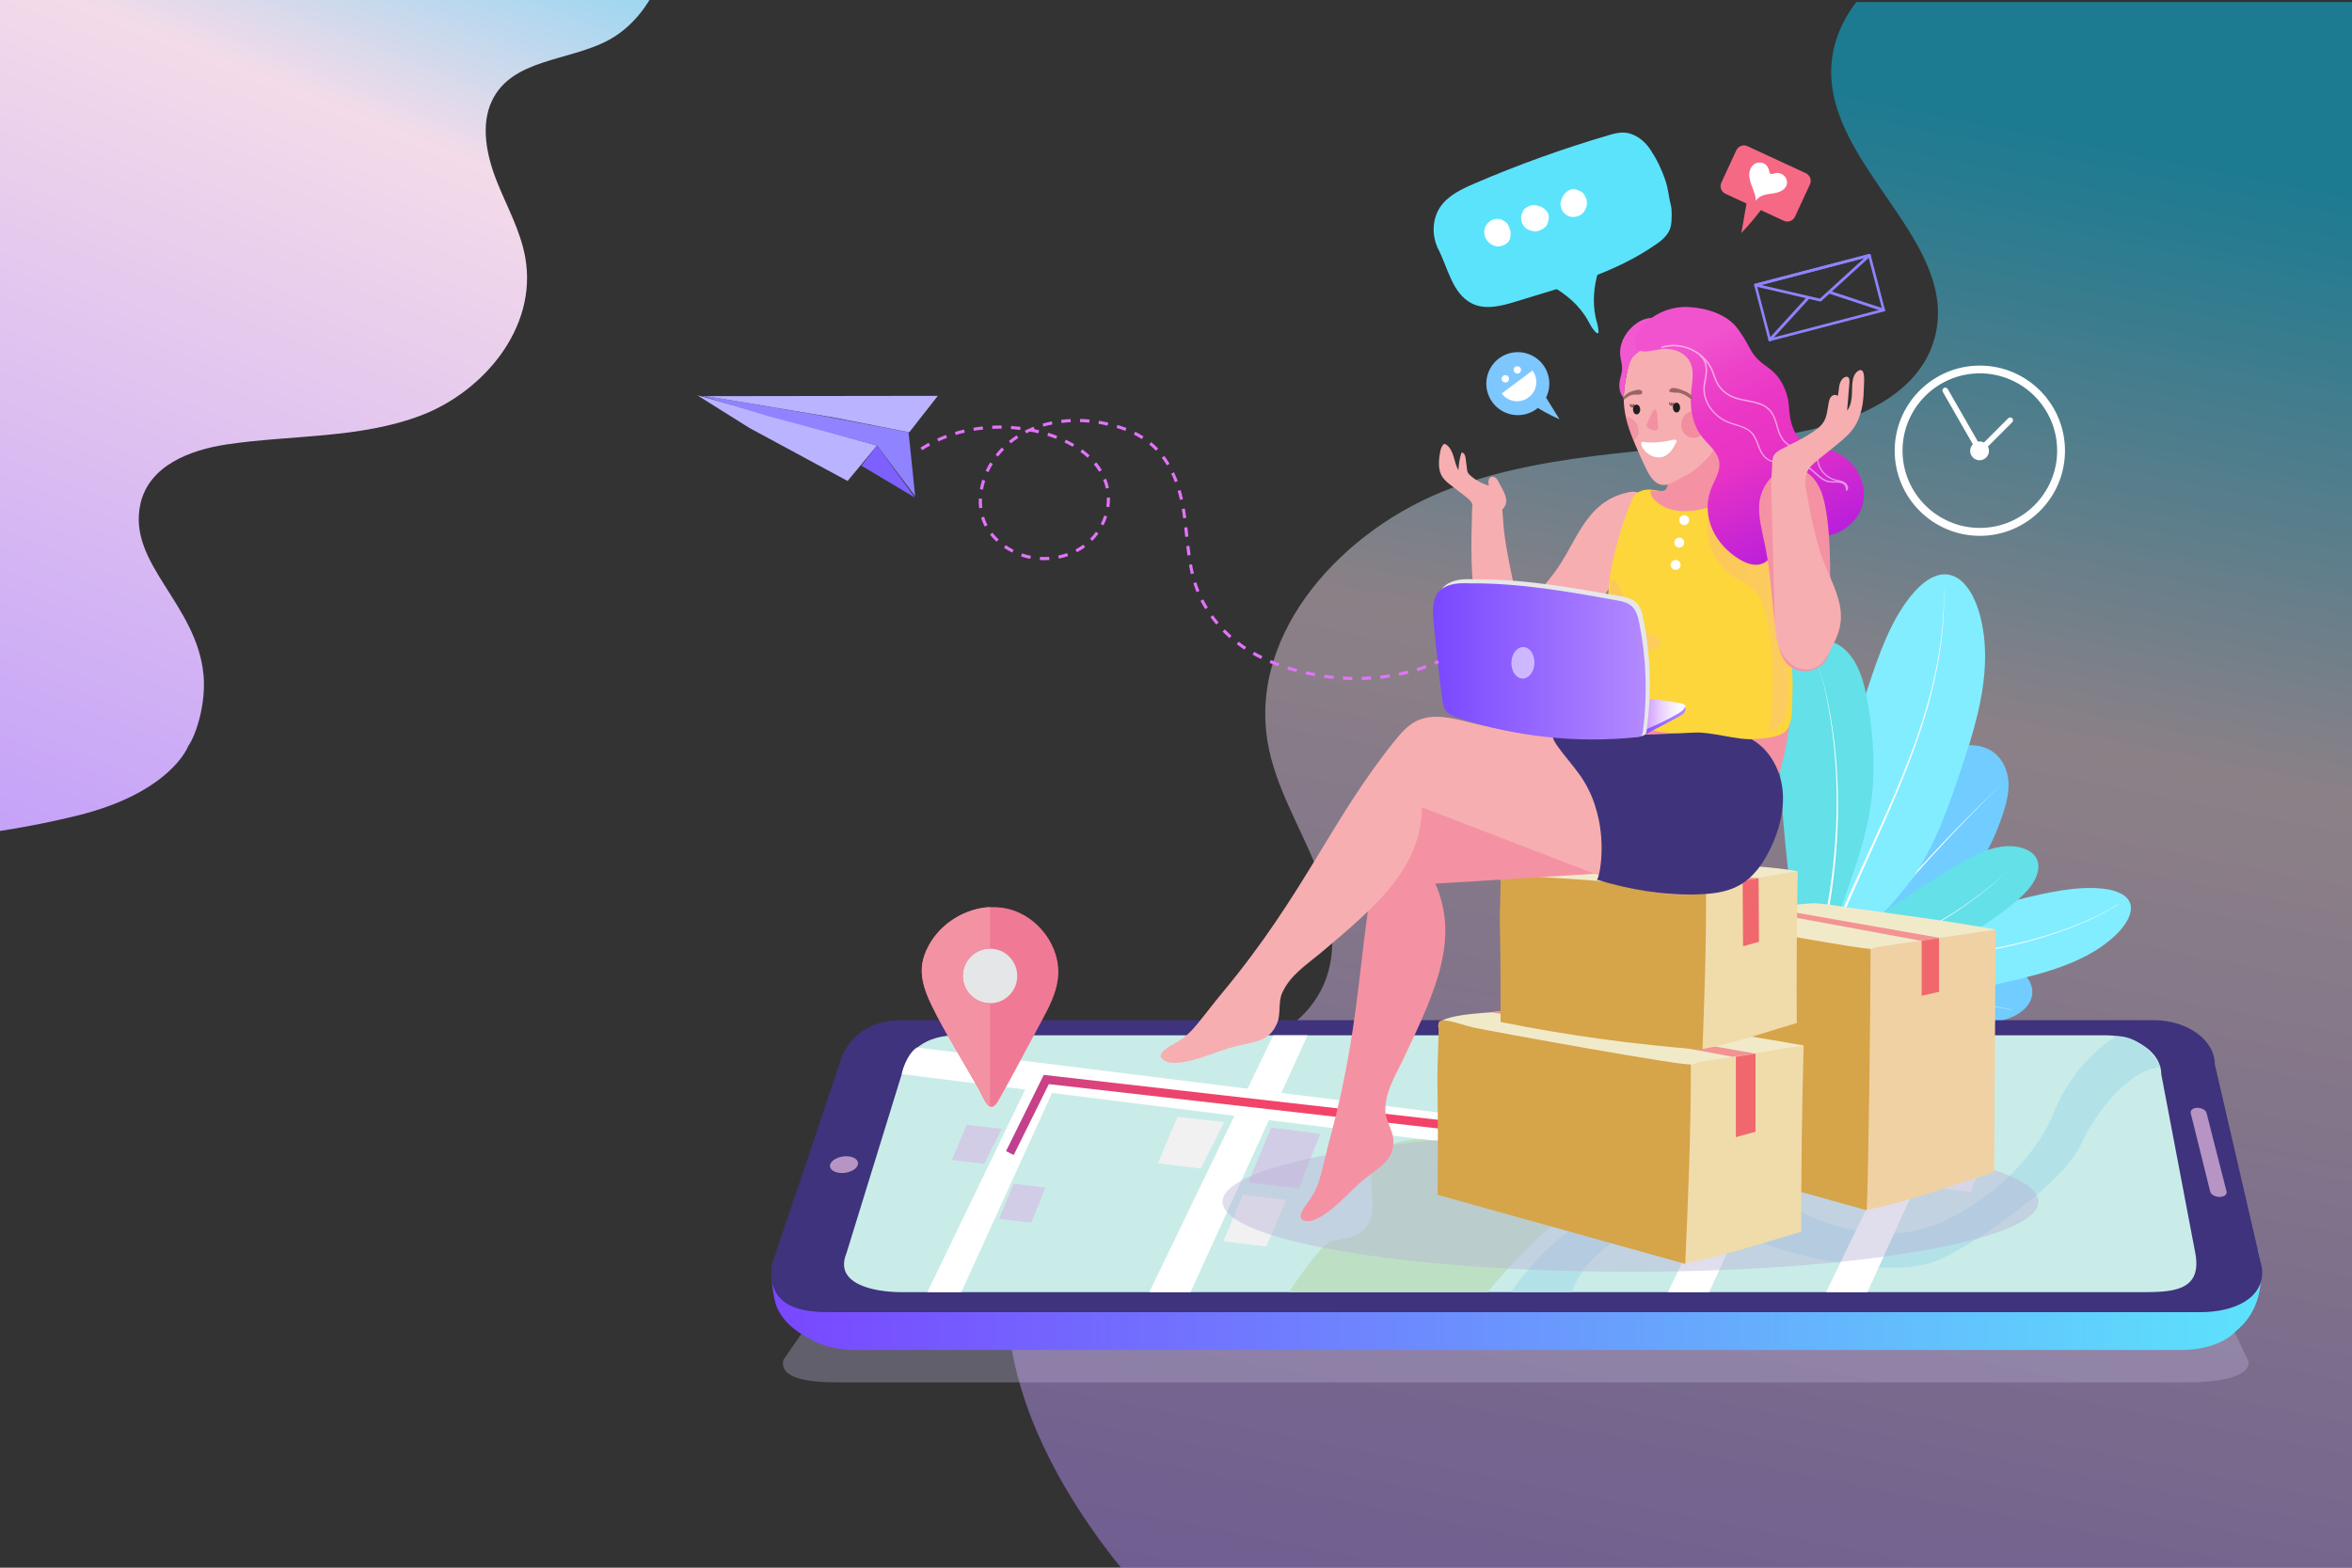 <?xml version="1.0" encoding="utf-8"?>
<!-- Generator: Adobe Illustrator 27.3.1, SVG Export Plug-In . SVG Version: 6.00 Build 0)  -->
<svg version="1.1" id="Layer_1" xmlns="http://www.w3.org/2000/svg" xmlns:xlink="http://www.w3.org/1999/xlink" x="0px" y="0px"
	 viewBox="0 0 3000 2000" style="enable-background:new 0 0 3000 2000;" xml:space="preserve">
<rect x="0" y="0" width="3000" height="2000" fill="#333333" stroke="none"/>
<style type="text/css">
	.st0{clip-path:url(#SVGID_00000157307800087039643530000017199496487129635725_);}
	.st1{fill:url(#SVGID_00000052095852870068280160000006889555102784772795_);}
	.st2{opacity:0.46;}
	.st3{fill:url(#SVGID_00000021816445244368799580000003454101450968881819_);}
	.st4{opacity:0.35;fill:#BAB3D8;}
	.st5{fill:#71CCFF;}
	.st6{fill:#FFFFFF;}
	.st7{fill:#82EDFF;}
	.st8{fill:#63E0E8;}
	.st9{fill:url(#SVGID_00000121978064719333001650000008836652251850385078_);}
	.st10{fill:#3E337C;}
	.st11{fill:#C9ECE8;}
	.st12{fill:#B3E1E8;}
	.st13{fill:#D2CDE6;}
	.st14{fill:#F1F1F2;}
	.st15{fill:#BDE0C5;}
	.st16{fill:#B694C3;}
	.st17{opacity:0.44;}
	.st18{fill:#B8B1D6;}
	.st19{fill:#F07A96;}
	.st20{fill:#E5E6E7;}
	.st21{fill:#F392A2;}
	.st22{fill:url(#SVGID_00000115482054709389588940000014148241334299821197_);}
	.st23{fill:#F1EAC9;}
	.st24{fill:#F0D1A3;}
	.st25{fill:#D6A449;}
	.st26{fill:#F49393;}
	.st27{fill:#F0686E;}
	.st28{fill:#F0DBAB;}
	.st29{fill:#F492A3;}
	.st30{fill:#F7AEB1;}
	.st31{fill:#3F347C;}
	.st32{fill:#FDD63B;}
	.st33{fill:none;}
	.st34{fill:url(#SVGID_00000136404841344040942540000005292430230964720806_);}
	.st35{fill:url(#SVGID_00000083807464840881663710000013983418401647248528_);}
	.st36{opacity:0.35;fill:url(#SVGID_00000060025597004325026150000015216442055693828495_);}
	.st37{opacity:0.35;fill:url(#SVGID_00000126291052585416309120000017915951420434098827_);}
	.st38{fill:url(#SVGID_00000031900965850378396870000017253955499863718292_);}
	.st39{opacity:0.52;}
	.st40{fill:url(#SVGID_00000019655269273071410040000006853631131456786603_);}
	.st41{fill:url(#SVGID_00000049919075204360983940000003004270015188274343_);}
	.st42{fill:#E6E7E8;}
	.st43{fill:url(#SVGID_00000091000779369438364560000001489483048176232835_);}
	.st44{opacity:0.54;fill:#FFFFFF;}
	.st45{fill:#996666;}
	.st46{fill:#231E20;}
	.st47{fill:#F291A1;}
	.st48{opacity:0.61;fill:#EF7995;}
	.st49{opacity:0.45;fill:#EF7995;}
	.st50{fill:#231F20;}
	.st51{fill:#E373FB;}
	.st52{fill:#BAB3FF;}
	.st53{fill:#7E60FF;}
	.st54{fill:#8F83FF;}
	.st55{fill:#7DC7FE;}
	.st56{fill:#F66984;}
	.st57{fill:#5CE3FC;}
	.st58{fill:#8E83FF;}
</style>
<g>
	<defs>
		<rect id="SVGID_1_" transform="matrix(-1 -1.224647e-16 1.224647e-16 -1 3000 2000)" width="3000" height="2000"/>
	</defs>
	<clipPath id="SVGID_00000142886959610573885700000005423989375231939736_">
		<use xlink:href="#SVGID_1_"  style="overflow:visible;"/>
	</clipPath>
	<g style="clip-path:url(#SVGID_00000142886959610573885700000005423989375231939736_);">
		
			<linearGradient id="SVGID_00000005252096959605717850000006128158815729877436_" gradientUnits="userSpaceOnUse" x1="605.254" y1="-673.038" x2="-246.83" y2="1424.173">
			<stop  offset="0" style="stop-color:#00CFFF"/>
			<stop  offset="6.893884e-02" style="stop-color:#2AD1FB"/>
			<stop  offset="0.223" style="stop-color:#92D6F2"/>
			<stop  offset="0.361" style="stop-color:#F4DBE9"/>
			<stop  offset="1" style="stop-color:#B18AFF"/>
		</linearGradient>
		<path style="fill:url(#SVGID_00000005252096959605717850000006128158815729877436_);" d="M-48.6-292.4h844.2
			c34,53.9,59.8,115.5,61.5,179.4c1.7,66.6-27.1,135.5-81.5,164.5C725.1,78.4,653,74.7,627.4,128.8c-14.5,30.6-6.9,68.9,5.9,101.5
			c12.8,32.6,30.6,63.7,36.7,98.3c15.9,90.1-54,171.2-132.5,201.2c-78.5,30-165.4,24.8-248.4,37.2c-46.2,6.9-98.8,26.7-109.9,75.5
			c-17.4,76.6,72,127.5,80.4,218.7c3.3,35.6-9,75.8-19.6,90.8c0,0-21.9,59.2-141.9,88.6c-60.4,14.8-111.8,22.1-146.6,25.7V-292.4z"
			/>
		<g class="st2">
			
				<linearGradient id="SVGID_00000072996652973983191530000010038613688289644990_" gradientUnits="userSpaceOnUse" x1="4501.988" y1="-1231.728" x2="4919.277" y2="845.447" gradientTransform="matrix(-1 0 0 1 7134.414 1400.002)">
				<stop  offset="0" style="stop-color:#00CFFF"/>
				<stop  offset="6.893884e-02" style="stop-color:#2AD1FB"/>
				<stop  offset="0.223" style="stop-color:#92D6F2"/>
				<stop  offset="0.361" style="stop-color:#F4DBE9"/>
				<stop  offset="1" style="stop-color:#B18AFF"/>
			</linearGradient>
			<path style="fill:url(#SVGID_00000072996652973983191530000010038613688289644990_);" d="M1284.3,1656.9
				c1.2,105.8,47.6,206.5,108,293.3c12.5,17.9,25.7,35.4,39.6,52.4h1888.3V2.6h-952.5c-18.6,24.3-30.6,52.9-31.9,83.5
				c-5,126.3,164,221.9,132.1,344.2c-20.3,77.8-111.2,111.4-190.7,124.2c-142.8,22.9-291.8,18.1-427.3,68.8
				s-257.7,182.4-232.8,324.8c9.6,54.7,39.3,103.3,60.3,154.7c21.1,51.3,33.1,111.8,7.3,161c-45.4,86.9-169,83.9-256.3,128.6
				C1334.5,1440.6,1283.1,1551.1,1284.3,1656.9z"/>
		</g>
	</g>
</g>
<path class="st4" d="M999.2,1735l84.9-123.3c8.1-15.2,34.5-27,77-27h1570.5c42.5,0,77,12.1,77,27l59.2,124.9c3.9,18.4-34.5,27-77,27
	H1070C1027.5,1763.6,994.3,1757.9,999.2,1735z"/>
<g>
	<g>
		<g>
			<path class="st5" d="M2373.6,1235c42.4-37.3,95.3-64.4,132-106.6c22.9-26.3,38.5-57.7,49.2-90.2c4.3-13.2,7.9-27,7-40.9
				c-0.9-13.9-6.8-28.2-18.5-37.2c-18.1-13.8-45.6-11.3-64.7,0.3c-19.1,11.6-31.5,30.4-42.3,49.1c-26.5,45.6-47.5,93.8-67.7,142.1
				c-10.1,24.2-20.1,48.5-30.5,72.6c-9.4,21.9-24.7,45.1-30.4,67.9C2323.7,1300.4,2361.9,1245.2,2373.6,1235z"/>
			<path class="st6" d="M2550.8,1002.6c-24.5,23.4-48.4,47.3-71.7,71.7c-23.3,24.5-45.9,49.4-67.8,74.9c-22,25.5-43.4,51.3-63.8,78
				l-7.6,10c-2.5,3.3-5,6.7-7.5,10.1l-7.5,10.1c-2.5,3.4-4.9,6.8-7.3,10.2l-7.3,10.2l-7.2,10.3l-3.6,5.2l-1.8,2.6
				c-0.6,0.9-1.2,1.7-1.8,2.6c-0.5,0.9-1,1.9-1.4,2.8c-0.4,1-0.7,2-0.8,3.1c-0.1,1-0.1,2.1,0.3,3.2c0.4,1,1.2,1.9,2.3,2.4
				c0.1,0,0.2,0,0.2-0.1c0-0.1,0-0.1-0.1-0.2c-0.9-0.5-1.7-1.3-2-2.3c-0.3-1-0.3-2-0.2-3c0.3-2,1.2-3.9,2.3-5.6
				c0.6-0.8,1.2-1.7,1.8-2.5l1.9-2.5l3.8-5l7.4-10.1l7.6-10l7.5-10l7.6-10c2.6-3.3,5.1-6.7,7.6-10l7.8-9.9
				c20.6-26.4,41.6-52.6,63.3-78.2c21.7-25.6,44.1-50.8,67.1-75.4c23-24.7,46.6-48.8,70.8-72.4c0.1-0.1,0.1-0.1,0-0.2
				C2551,1002.6,2550.9,1002.6,2550.8,1002.6z"/>
		</g>
		<g>
			<path class="st7" d="M2315.8,1297c9-39.3,30.9-70.8,54.6-97.8c23.7-27,49.8-50.8,70.7-81.3c27.3-39.9,44.5-89.3,60.9-138.2
				c20.5-61,40.7-129.1,23.6-194.4c-5.8-22.3-17.8-45-35.6-51c-17.4-5.9-34.8,5.8-47.8,20.3c-30.1,33.6-46.5,82.3-61.9,129.6
				c-45.8,140.2-91.4,286.6-85,441.5"/>
			<path class="st6" d="M2479.2,749.8c0.7,25.4-1.1,50.7-4.8,75.7c-3.7,25-9.3,49.7-16.3,74.1c-6.9,24.3-15.3,48.3-24.5,71.9
				c-9.2,23.7-19.2,47-29.5,70.2c-20.7,46.4-43,92.3-62.1,139.4c-1.2,2.9-2.4,5.9-3.6,8.8l-3.5,8.9c-2.4,5.9-4.5,11.9-6.8,17.8
				l-1.7,4.5l-1.6,4.5l-3.2,9c-2.1,6-4,12-6,18.1c-1.9,6.1-3.7,12.1-5.5,18.2c-1.8,6.1-3.4,12.2-5,18.3c-3.1,12.3-6,24.6-8.4,37.1
				c0,0.1,0,0.1,0.1,0.2c0.1,0,0.1,0,0.2-0.1c2.8-12.3,5.9-24.6,9.4-36.8c1.7-6.1,3.5-12.2,5.3-18.2c1.9-6,3.9-12.1,5.8-18.1l3.1-9
				l1.5-4.5l0.8-2.2l0.8-2.2l3.3-8.9l1.6-4.5l1.7-4.4c2.3-5.9,4.5-11.8,6.9-17.7l3.6-8.8c1.2-2.9,2.4-5.9,3.7-8.8
				c19.5-46.9,41.1-92.9,61.6-139.5c10.2-23.3,20.1-46.7,29.2-70.5c9-23.7,17.3-47.8,24.1-72.2c6.8-24.4,12.2-49.2,15.8-74.3
				c3.5-25.1,5.1-50.5,4.2-75.8c0-0.1-0.1-0.1-0.1-0.1C2479.2,749.7,2479.2,749.7,2479.2,749.8z"/>
		</g>
		<g>
			<path class="st8" d="M2328.9,1220.7c16.9-65.9,47.7-126.5,57.4-194.5c6-42.4,3.5-86.1-3.7-128.3c-3-17.1-6.8-34.4-14.5-49.3
				c-7.7-14.9-19.8-27.3-34.1-30.3c-22-4.7-43.9,13.9-54.1,37.9c-10.2,23.9-11.2,51.9-11,78.9c0.5,65.8,6.9,131.2,14,196.4
				c3.6,32.7,7.3,65.3,10.6,98c3,29.7,1.8,64.2,8.4,92.7C2319.7,1322,2324.2,1238.7,2328.9,1220.7z"/>
			<path class="st6" d="M2312.8,836.8c5.1,9.7,8.8,19.9,11.7,30.3c2.9,10.4,5.1,20.9,7,31.4c4,21.1,6.9,42.3,8.7,63.5l0.6,8
				c0.2,2.7,0.5,5.3,0.6,8l0.8,16l0.4,16c0.1,5.3,0,10.6,0.1,16c-0.1,21.3-1.2,42.5-3.1,63.7c-1.9,21.2-4.7,42.2-8.3,63.2l-2.8,15.7
				c-0.2,1.3-0.5,2.6-0.7,3.9l-0.8,3.9c-0.5,2.6-1,5.2-1.6,7.8c-2.1,10.4-4.4,20.8-6.6,31.2c-4.5,20.8-9.2,41.5-13.1,62.5
				c-1.9,10.5-3.7,21-5.2,31.5c-0.7,5.3-1.4,10.6-1.9,15.9c-0.6,5.3-1,10.6-1.4,15.9c0,0.1,0.1,0.1,0.1,0.1c0.1,0,0.1,0,0.1-0.1l0,0
				c1.1-10.6,2.5-21.1,4.2-31.6c1.7-10.5,3.6-20.9,5.8-31.3c2.2-10.4,4.4-20.8,6.7-31.2l7.1-31.1c2.3-10.4,4.6-20.8,6.8-31.2
				c0.6-2.6,1-5.2,1.6-7.8l0.8-3.9c0.3-1.3,0.5-2.6,0.7-3.9l2.8-15.7c3.4-21,6-42.2,7.8-63.4c1.8-21.2,2.7-42.5,2.7-63.9
				c-0.1-5.3-0.1-10.7-0.2-16l-0.6-16l-0.9-16c-0.1-2.7-0.4-5.3-0.6-8l-0.7-8c-2-21.3-5.1-42.5-9.3-63.6
				c-2.1-10.5-4.3-21.1-7.3-31.4c-3-10.4-6.7-20.6-11.9-30.3c0-0.1-0.1-0.1-0.2-0.1C2312.8,836.7,2312.7,836.7,2312.8,836.8z"/>
		</g>
	</g>
	<g>
		<g>
			<path class="st5" d="M2343.2,1275.3c41.8,10,81.2,29.7,123.9,34.6c26.6,3,53.4,0.2,79-6c10.4-2.5,20.8-5.6,29.5-11.4
				c8.7-5.7,15.6-14.4,16.6-24.4c1.5-15.4-11.4-30-26.9-36.5c-15.4-6.4-32.8-6.4-49.4-5.5c-40.6,2.1-80.6,8.3-120.5,15
				c-19.9,3.3-39.9,6.8-59.8,10c-18.2,2.9-39.6,3-56.8,8.3C2280,1271.7,2331.7,1272.6,2343.2,1275.3z"/>
			<path class="st6" d="M2567.6,1288.4c-25.3-5.1-50.7-9.7-76.3-13.7c-25.5-4-51.1-7.4-76.8-10.3c-25.6-2.9-51.3-5.3-77.1-6.8
				l-9.7-0.5c-3.2-0.2-6.4-0.3-9.7-0.5l-9.7-0.4c-3.2-0.1-6.4-0.2-9.7-0.3l-9.7-0.3l-9.7-0.2l-4.8-0.1l-2.4,0c-0.8,0-1.6,0-2.4,0
				c-0.8,0-1.6,0.1-2.4,0.3c-0.8,0.2-1.6,0.4-2.3,0.7c-0.7,0.3-1.4,0.8-1.9,1.4c-0.5,0.6-0.7,1.4-0.6,2.2c0,0.1,0.1,0.1,0.1,0.1
				c0.1,0,0.1,0,0.1-0.1c0-0.7,0.2-1.4,0.7-2c0.5-0.5,1.2-0.9,1.9-1.2c1.4-0.5,3-0.8,4.6-0.8c0.8,0,1.6,0.1,2.4,0.1l2.4,0.1l4.8,0.2
				l9.6,0.4l9.6,0.5l9.6,0.5l9.6,0.6c3.2,0.2,6.4,0.4,9.6,0.6l9.6,0.7c25.7,1.8,51.4,3.8,77,6.4c25.6,2.7,51.2,5.9,76.8,9.7
				c25.5,3.7,51,8,76.4,12.9c0.1,0,0.1,0,0.1-0.1C2567.7,1288.5,2567.6,1288.4,2567.6,1288.4z"/>
		</g>
		<g>
			<path class="st7" d="M2279,1265.9c29.3-9.6,58.9-9.1,86.2-5.8c27.3,3.3,53.6,9.1,82.1,9.5c37.2,0.5,76.5-8.3,115.1-17.4
				c48.2-11.3,100.9-25.4,136.4-59.5c12.1-11.7,22-26.9,18.5-39.3c-3.4-12-18.1-17.5-32.9-19.4c-34.2-4.4-72.8,4.6-109.9,13.6
				c-110.2,26.7-224.3,55.8-322.6,117.5"/>
			<path class="st6" d="M2702.7,1153.2c-16.2,9.9-33.5,18.4-51.3,25.7c-17.8,7.3-36.2,13.4-54.9,18.6c-18.7,5.2-37.8,9.5-56.9,13.1
				c-19.2,3.7-38.5,6.8-57.9,9.6c-38.8,5.7-77.8,10.3-116.4,17.1c-2.4,0.4-4.8,0.8-7.2,1.3l-7.2,1.4c-4.8,0.9-9.6,1.9-14.4,2.9
				l-3.6,0.7l-3.6,0.8l-7.2,1.6c-4.8,1.1-9.5,2.3-14.2,3.4c-4.7,1.2-9.4,2.5-14.1,3.7c-4.7,1.3-9.4,2.6-14,4
				c-9.3,2.8-18.5,5.9-27.6,9.2c-0.1,0-0.1,0.1-0.1,0.1c0,0,0.1,0.1,0.1,0.1c9.2-3,18.5-5.9,27.8-8.5c4.7-1.3,9.4-2.6,14.1-3.8
				c4.7-1.2,9.4-2.3,14.2-3.5l7.1-1.6l3.6-0.8l1.8-0.4l1.8-0.4l7.2-1.5l3.6-0.8l3.6-0.7c4.8-0.9,9.6-1.9,14.4-2.7l7.2-1.3
				c2.4-0.4,4.8-0.8,7.2-1.2c38.6-6.6,77.5-11.6,116.2-17.5c19.4-2.9,38.7-6.1,57.9-9.9c19.2-3.8,38.2-8.1,56.9-13.5
				c18.7-5.3,37.1-11.5,54.9-18.9c17.8-7.4,35-16,51.1-26c0,0,0.1-0.1,0-0.1C2702.8,1153.1,2702.7,1153.1,2702.7,1153.2z"/>
		</g>
		<g>
			<path class="st8" d="M2334.1,1244.7c49.9-15.1,102.1-20.5,150.4-40.5c30.1-12.5,57.5-30.3,82-50.2c9.9-8.1,19.6-16.7,26.1-26.7
				c6.5-9.9,9.6-21.4,5.7-30.6c-6-14.2-27.2-19.6-47-16.3c-19.8,3.2-38.4,13.1-55.9,23.3c-42.6,24.9-82.6,53.1-122.1,81.6
				c-19.8,14.3-39.5,28.6-59.4,42.7c-18.1,12.8-41.1,25.1-56.9,39.5C2264.3,1277.5,2320.4,1248.9,2334.1,1244.7z"/>
			<path class="st6" d="M2577.4,1091.7c-4.2,6.5-9.3,12.4-14.9,17.9c-5.6,5.5-11.5,10.7-17.6,15.7c-12.1,10.2-24.7,19.7-37.8,28.8
				l-4.9,3.4c-1.7,1.1-3.3,2.3-5,3.3l-10.1,6.5l-10.2,6.2c-3.4,2-6.9,4-10.4,6c-13.9,7.9-28.2,15.3-42.8,22.1
				c-14.6,6.8-29.4,13.2-44.5,19l-11.4,4.3c-0.9,0.4-1.9,0.7-2.9,1l-2.9,1c-1.9,0.7-3.8,1.4-5.7,2c-7.6,2.7-15.3,5.3-23,7.9
				c-15.4,5.3-30.8,10.4-46.1,16c-7.6,2.8-15.2,5.8-22.6,8.9c-3.7,1.6-7.4,3.2-11.1,4.9c-3.7,1.6-7.3,3.4-10.9,5.2
				c0,0-0.1,0.1,0,0.1c0,0,0.1,0.1,0.1,0l0,0c7.4-3.3,14.8-6.5,22.3-9.5c7.5-3,15.1-5.8,22.8-8.5c7.7-2.7,15.3-5.3,23.1-7.9
				l23.2-7.6c7.7-2.6,15.4-5.2,23.1-7.9c1.9-0.7,3.8-1.4,5.7-2.1l2.9-1c1-0.3,1.9-0.7,2.9-1.1l11.4-4.3c15.1-6,29.9-12.4,44.5-19.4
				c14.6-6.9,28.8-14.4,42.7-22.4c3.4-2,6.9-4,10.3-6.1l10.2-6.3l10-6.5c1.7-1.1,3.3-2.2,4.9-3.4l4.9-3.4
				c13-9.1,25.6-18.8,37.6-29.1c6-5.1,11.9-10.3,17.5-15.9c5.5-5.6,10.6-11.5,14.8-18.1c0,0,0-0.1,0-0.1
				C2577.5,1091.7,2577.4,1091.7,2577.4,1091.7z"/>
		</g>
	</g>
</g>
<g>
	<g>
		<g>
			
				<linearGradient id="SVGID_00000106131911129652367680000008492129072476037043_" gradientUnits="userSpaceOnUse" x1="1157.029" y1="1573.494" x2="3056.51" y2="1573.494" gradientTransform="matrix(-1 0 0 1 4040.936 0)">
				<stop  offset="0" style="stop-color:#5CE3FC"/>
				<stop  offset="1" style="stop-color:#7947FF"/>
			</linearGradient>
			<path style="fill:url(#SVGID_00000106131911129652367680000008492129072476037043_);" d="M2783,1722.2c30.2,0,56.3-9.9,69.3-24.3
				c47.3-38.5,27.4-103.9,27.4-103.9l-29.5,20.5l-25-144.8c0-24.8-34.9-44.9-78-44.9H1154.6c-43.1,0-78,20.1-78,44.9l-55.2,177.4
				c-17.5-23.9-30.7-44.6-30.7-44.6s-12,12.8-2.5,56.3c5.2,24.1,26.8,40.4,46.3,50c14.1,8.2,33.8,13.4,55.5,13.4H2783z"/>
			<path class="st10" d="M984.2,1614.5l86.4-256.8c8.2-31.7,35.1-56.2,78.3-56.2h1597.8c43.2,0,78.3,25.2,78.3,56.2l60.2,260.1
				c4,38.3-35.1,56.2-78.3,56.2H1056.3C1013.1,1674.1,979.3,1662.2,984.2,1614.5z"/>
			<path class="st11" d="M1079.6,1599l70.6-228.7c6.8-31.2,31.6-49.5,70.6-49.5h1465.3c39,0,70.6,22.1,70.6,49.5l43.5,228.7
				c9.1,49.5-31.6,49.5-70.6,49.5H1150.2C1111.2,1648.4,1064,1636.9,1079.6,1599z"/>
		</g>
		<polygon class="st6" points="1518.6,1648.4 1667.8,1320.8 1624.1,1320.8 1466,1648.4 		"/>
		<polygon class="st6" points="1226.2,1648.4 1348.8,1379.2 1312.9,1379.2 1182.9,1648.4 		"/>
		<path class="st6" d="M2221.3,1504.5l-1071.1-134.2c0,0,5.5-25.1,19.4-34l1068,133.3L2221.3,1504.5z"/>
		<polygon class="st6" points="2453.4,1418.9 2274.9,1384.3 2280.5,1411.8 2456.4,1441.2 		"/>
		<path class="st12" d="M2005.2,1648.4c0,0,7.5-33.4,53.3-64.4c45.8-31,154.6-15.5,186.3,0c31.7,15.5,168.3,50.4,228.4,23.2
			c60-27.1,160.7-102.8,180.2-145.5c19.5-42.7,61.6-97.2,102.3-100c0,0-17.8-38.8-55.2-39.9c0,0-52,26.1-81.2,98.5
			c-29.2,72.5-112.1,134-172.2,148.8c-60.1,14.8-126.5-10.4-147.7-22c-21.2-11.6-173.5-34.9-212.7-17.5
			c-39.2,17.5-92.8,24.1-159.4,118.8H2005.2z"/>
		<polygon class="st6" points="2381.9,1648.4 2531.1,1320.8 2487.4,1320.8 2329.3,1648.4 		"/>
		<polygon class="st6" points="2180.1,1648.4 2329.3,1320.8 2285.6,1320.8 2127.5,1648.4 		"/>
		<polygon class="st13" points="1621.4,1438.6 1684.1,1446.4 1656.5,1516.3 1592.1,1508.5 		"/>
		<polygon class="st13" points="1232.9,1435.1 1277.9,1440.1 1255.4,1484.8 1214.2,1479.8 		"/>
		<polygon class="st13" points="1292.9,1510.2 1333.5,1515.2 1315.4,1559.8 1274.3,1554.9 		"/>
		<polygon class="st13" points="2177.3,1382.3 2247.6,1390.1 2212.5,1459.9 2148.1,1452.2 		"/>
		<polygon class="st14" points="2111.5,1384.3 2171.3,1390.9 2141.4,1450.3 2086.7,1443.7 		"/>
		<polygon class="st14" points="1501.8,1424.8 1561.5,1431.5 1531.6,1490.8 1476.9,1484.2 		"/>
		<polygon class="st14" points="1585.3,1524.2 1640.7,1530.9 1615.1,1590.2 1560.4,1583.7 		"/>
		<polygon class="st14" points="1877.1,1355.1 1930.4,1361.7 1907,1421.1 1852.3,1414.5 		"/>
		<polygon class="st14" points="2483.7,1454.8 2536.9,1461.5 2513.6,1520.8 2458.8,1514.2 		"/>
		<path class="st15" d="M1897.5,1648.4c0,0,81.4-101.1,132.8-115.4c51.4-14.2,25.3-49.4,8-51.6c-17.3-2.2-222-27.8-222-27.8
			s-41.2-3.4-59.6,19.9c-18.4,23.3,4.3,67.3-13,90.6c-17.3,23.3-39,10.4-55.2,25.9c-16.2,15.5-44.5,58.4-44.5,58.4H1897.5z"/>
	</g>
	<g>
		<path class="st16" d="M2840,1520.1c-8.5-33.4-17-66.8-25.5-100.1c-1-3.8-6.2-6.8-11.8-6.7c0,0,0,0-0.1,0c-5.5,0.1-9.2,3.2-8.3,6.9
			c8.3,33.3,16.6,66.7,24.8,100c0.9,3.8,6.4,6.8,12.1,6.8c0,0,0,0,0.1,0C2837,1527,2840.9,1523.9,2840,1520.1z"/>
	</g>
	<g>
		<path class="st16" d="M1074,1496.5c9.8,0,18.9-4.9,20.3-10.8c1.4-5.9-5.4-10.7-15.2-10.6c-9.7,0.1-18.8,4.9-20.3,10.8
			C1057.4,1491.7,1064.1,1496.5,1074,1496.5z"/>
	</g>
</g>
<g class="st17">
	<path class="st18" d="M2600,1533.1c0,49.4-232.9,89.4-520.3,89.4c-287.3,0-520.3-40-520.3-89.4c0-49.4,232.9-89.4,520.3-89.4
		C2367,1443.7,2600,1483.7,2600,1533.1z"/>
</g>
<g>
	<g>
		<path class="st19" d="M1219.1,1338.9c-10.6-18.2-21.3-36.5-30.4-55.5c-7.5-15.5-14.1-32.1-12.8-49.3c0.8-9.9,4.3-19.5,9-28.2
			c19.1-34.8,62-55.5,100.6-46.5c38.6,9.1,68.3,48.7,64,88.2c-2.2,20.2-12,38.6-21.7,56.4c-18,33.2-35.4,66.8-54,99.6
			c-12.1,21.4-18.5-2.4-26.7-16.4C1237.8,1371.1,1228.4,1355,1219.1,1338.9z"/>
		<ellipse class="st20" cx="1262.8" cy="1245.1" rx="34.7" ry="34.8"/>
	</g>
	<path class="st21" d="M1262.8,1279.7c-19.2,0-34.7-15.6-34.7-34.8c0-19.2,15.5-34.8,34.7-34.8v-52.9c-31.6,1.5-62.5,20.4-77.9,48.5
		c-4.8,8.7-8.3,18.3-9,28.2c-1.3,17.1,5.3,33.8,12.8,49.3c9.2,19,19.8,37.3,30.4,55.5c9.4,16.1,18.8,32.2,28.1,48.3
		c5.3,9.1,9.8,22.2,15.6,24.6V1279.7z"/>
</g>
<g>
	
		<linearGradient id="SVGID_00000170970512432496027220000006194963809987661751_" gradientUnits="userSpaceOnUse" x1="1283.171" y1="1422.406" x2="1892.94" y2="1422.406">
		<stop  offset="0" style="stop-color:#BA4193"/>
		<stop  offset="3.915430e-02" style="stop-color:#C3418C"/>
		<stop  offset="0.157" style="stop-color:#D9427C"/>
		<stop  offset="0.286" style="stop-color:#E84371"/>
		<stop  offset="0.436" style="stop-color:#F1436A"/>
		<stop  offset="0.652" style="stop-color:#F44368"/>
	</linearGradient>
	<polygon style="fill:url(#SVGID_00000170970512432496027220000006194963809987661751_);" points="1293,1473.5 1283.2,1468.6 
		1331.3,1371.3 1892.9,1435.3 1891.7,1446.2 1337.8,1383.1 	"/>
</g>
<g>
	<g>
		<path class="st23" d="M2216.7,1164.2c13.5-2.3,85.6-12.6,99.3-11.8c13.2,0.7,29,3.6,42.2,5.5c65.5,9.1,124.2,16.5,187.6,28
			c-25.9,8.2-112.1,21.5-138.8,26.2c-7.4,1.3-14.8,2.6-22.3,2.6c-8.2,0-16.2-1.5-24.3-2.8c-40.4-6.7-81.2-10.2-121.6-17
			c-10.3-1.7-20.6-3.7-30.7-5.9c-6-1.3-38.6-4.8-42.3-9.4C2155.2,1166.3,2210.7,1165.3,2216.7,1164.2z"/>
		<path class="st24" d="M2545.7,1185.9c-0.2,0-2.3,309.3-2.1,309.4c-11.1,3.3-83.1,27.2-94.2,30.5c-23.9,7.1-47.9,14.3-72.5,18.2
			c3.9-0.6,3-295.8,3.3-308.8c0.7-25.7,2.8-25.7,28.7-29.2C2434.2,1202.5,2520.4,1189.4,2545.7,1185.9z"/>
		<path class="st25" d="M2385.9,1210.3c0,62.6-2.3,275.1-4.9,333.7c-69.7-19.6-147.2-40.9-216.9-60.5c0.4-41.2,0.4-225.3-0.2-260.3
			c-0.1-9.4,1.5-39.2,0.9-48.3c-0.4-7.3,20.4,0.9,29.5,3C2210.2,1181.4,2385.5,1213.1,2385.9,1210.3z"/>
		<polygon class="st26" points="2237.2,1160.9 2449.1,1200 2474.2,1196.5 2257,1158.4 		"/>
		<polyline class="st27" points="2451.1,1199.9 2451.1,1270.4 2473.3,1265.3 2473.3,1196.8 		"/>
	</g>
	<g>
		<path class="st23" d="M1910.4,1290.7c19.7-3.4,35.9-6.8,55.8-5.7c19.3,1.1,42.2,5.3,61.4,8c95.3,13.2,180.7,24.1,273.1,40.8
			c-37.7,11.9-74.5,19.8-113.4,26.6c-10.7,1.9-21.5,3.7-32.4,3.8c-11.9,0-23.6-2.1-35.3-4.1c-58.8-9.8-118.2-14.8-177-24.7
			c-15-2.5-29.9-5.3-44.7-8.6c-8.7-1.9-56.3-7.1-61.5-13.7C1821,1293.7,1901.7,1292.2,1910.4,1290.7z"/>
		<path class="st28" d="M2300.6,1333.8c-2.2,79.2-3.2,158.4-3.1,237.6c-16.2,4.8-32.3,9.6-48.5,14.5
			c-34.8,10.4-69.7,20.8-105.6,26.5c5.7-0.9,4.4-199.5,4.9-218.4c1-37.4,4.1-37.4,41.8-42.6
			C2227,1346.4,2263.8,1338.8,2300.6,1333.8z"/>
		<path class="st25" d="M2156.7,1357.7c0,91.2-3.4,169.4-7.2,254.7c-101.5-28.5-214.3-59.6-315.8-88.1c0.5-59.9,0.5-96.8-0.3-147.8
			c-0.2-13.7,2.1-57.1,1.4-70.4c-0.6-10.6,29.7,1.3,43,4.4C1901,1315.7,2156.1,1361.9,2156.7,1357.7z"/>
		<polygon class="st26" points="1901.6,1291.2 2209.9,1348.2 2239.2,1344.2 1923.7,1288.4 		"/>
		<polyline class="st27" points="2214.1,1348.1 2214.1,1450.7 2239.2,1443.8 2239.2,1344.2 		"/>
	</g>
	<g>
		<path class="st23" d="M1975.1,1105.9c16-2.9,29.2-5.7,45.5-4.9c15.7,0.8,34.4-6.1,50-4c77.7,10.3,147.3,1.4,222.6,14.5
			c-30.6,9.9-60.6,16.5-92.3,22.2c-8.7,1.6-17.5,3.2-26.4,3.2c-9.7,0.1-19.3-1.6-28.8-3.1c-47.9-7.7-96.2,16.1-144.1,8.3
			c-12.2-2-24.4-4.2-36.5-6.8c-7.1-1.5-45.9-5.5-50.2-10.9C1902.3,1108.8,1968,1107.2,1975.1,1105.9z"/>
		<path class="st28" d="M2293.1,1111.5c-1.3,64.5-1.8,129.1-1.3,193.6c-13.1,4-26.3,8-39.4,12c-28.3,8.6-56.7,17.3-85.9,22.1
			c4.6-0.8,2.5-162.6,2.8-178c0.6-30.5,3.1-30.5,33.8-34.9C2233.2,1122.1,2263.2,1115.8,2293.1,1111.5z"/>
		<path class="st25" d="M2176,1131.7c0.5,74.3-1.9,138-4.5,207.6c-87.8-7-169.4-17.8-257.5-35.5c0.1-48.8-0.1-86-1-127.6
			c-0.2-11.1,1.5-46.5,0.8-57.3c-0.6-8.6,23.9-0.7,35-0.7C1973.3,1118.1,2175.5,1135.1,2176,1131.7z"/>
		<polygon class="st26" points="1967.9,1106.4 2219.3,1123.7 2243.1,1120.3 1986,1104 		"/>
		<polyline class="st27" points="2222.7,1123.6 2223.3,1207.2 2243.6,1201.5 2243.1,1120.3 		"/>
	</g>
</g>
<g>
	<g>
		<path class="st29" d="M2256,1028.5c-12.8,32.9-58,56.1-91.3,68.1c-33.2,12-69.1,14.3-104.3,16.5c-76.5,4.7-153,9.5-229.6,14.2
			c30.9,70.7,0.6,136.5-39.6,221.2c-10.8,22.9-24.3,43.1-24.2,68.4c0.1,12.6,9.6,24.5,10.2,37.1c1.1,26.5-15.8,33.2-36.4,49.8
			s-45.9,48.6-69.4,54c-24.7,1.5-5.7-20.1,0-28.4c5.8-8.5,9.9-17.7,13.3-30.5c4.9-18.2,7.6-31.7,12.5-49.9
			c43.1-159.2,34.3-257.5,66.1-383.3c3.1-12.5,6.6-25.3,14.7-35.4c14.8-18.6,40.7-23,64.1-27.4c79.8-14.7,157.2-42.8,227.9-82.7
			c32.8-18.5,191.7-134.1,206.2-92.7C2298.8,891.4,2272.8,985.6,2256,1028.5z"/>
		<path class="st30" d="M2228.5,1111.1c-25.4,24.6-63.1,32.8-98.3,29.9c-35.2-2.9-68.7-15.8-101.7-28.4
			c-71.6-27.5-143.1-55.1-214.7-82.6c-1.4,77.1-56.3,124.3-128,184.7c-19.4,16.3-40,29-50.4,52.1c-5.2,11.5-1.5,26.3-6.2,38
			c-10,24.5-28.2,23.7-53.8,30.2c-25.7,6.5-62,25-85.6,20.2c-23.1-8.9,3.1-20.6,11.8-25.8c8.8-5.3,16.4-11.9,24.8-22.1
			c12-14.5,20.1-25.7,32.2-40.2c105.5-126.8,138.4-219.9,219.6-321c8.1-10,16.6-20.2,28-26c21.2-10.7,46.6-4,69.7,1.8
			c78.7,19.8,160.8,26.5,241.7,19.6c37.5-3.2,105.7-12.3,132.1,22.8C2279.2,1003.7,2261.6,1079,2228.5,1111.1z"/>
		<path class="st31" d="M2150.8,934.6c27.9-2.2,57.6-5.3,82.3,7.9c23,12.4,37.2,37.7,40.4,63.6c3.1,25.9-3.7,52.2-15,75.8
			c-9,19-21.6,37.2-39.9,47.5c-15.9,8.9-34.7,11-52.9,11.6c-42.8,1.5-88.1-6.1-129.1-18.8c2.9,0.9,12.1-42,0.7-84.7
			c-3.7-14-7.9-25.5-16.6-40.2c-13.3-22.6-45.5-53.1-39.4-60.2c8.4-9.7,45.7-0.9,62.4-0.3C2079.4,938,2115.2,937.4,2150.8,934.6z"/>
	</g>
	<g>
		<g>
			<g>
				<path class="st30" d="M2067.8,709.4c-4,13-8,26-14.1,38.1c-11.7,23.1-30.5,41.6-49.5,59.2c-18.8,17.4-38.8,34.7-63.1,42.8
					c-5.2,1.7-10.8,3-16.1,1.8c-12.4-2.8-18.1-17.9-16.9-30.6c1-10.2,5-20.1,11.5-28c6.1-7.4,14-12.9,21.5-18.9
					c19.8-15.7,36.9-34.9,50.4-56.3c12.9-20.5,22.5-43.1,38.3-61.4c7.6-8.8,16.9-16.4,27.4-21.4c6-2.9,27.2-11.2,33.3-5.3
					c4.3,4.1-7.6,31.1-9.5,37.2C2076.5,680.9,2072.2,695.2,2067.8,709.4z"/>
				<path class="st30" d="M1913,640.2c3.5,7.1,3.7,15.3,4.2,23.2c1.5,24,6.4,47.7,11.2,71.3c1.8,8.6,3.5,17.2,6.9,25.3
					c3.3,7.9,8.1,15.2,11.4,23.1c7.2,17.3,6.6,37.6-1.6,54.4c-1.9,3.9-4.2,7.6-7.5,10.4c-6.6,5.6-15.8,6.3-24.4,6.9
					c-3.1,0.2-6.3,0.4-9.2-0.8c-6.9-2.9-8.5-11.7-9.4-19.1c-1.3-10.3-3.2-20.5-5.5-30.6c-1.7-7.7-3.6-15.4-5.2-23.2
					c-8.7-42.5-7.5-86.4-6.3-129.8c0.2-5.5,0.4-11.2,3.3-15.8C1888.7,623.5,1907.6,629.3,1913,640.2z"/>
				<path class="st30" d="M1912.5,616.8c-1.2-2.2-2.2-4.6-3.9-6.4c-1.7-1.8-4.5-2.9-6.8-1.9c-3.8,1.6-3.6,7-2.8,11
					c-8.9-2.5-17.2-7.1-24-13.3c-1-0.9-2-1.8-2.6-3c-0.9-1.5-1.1-3.3-1.3-5c-0.6-4.6-1.1-9.3-1.7-13.9c-0.4-3.2-2.2-7.5-5.3-6.8
					c-2.3,7.2-3.6,14.7-3.8,22.3c-3.2-5.2-4.4-11.4-6.2-17.3c-1.8-5.9-4.4-11.9-9.5-15.3c-0.7-0.4-1.4-0.9-2.2-0.8
					c-0.9,0.1-1.6,0.8-2.1,1.5c-2.3,3-3.1,6.9-3.7,10.6c-1.7,10.3-2.4,21.7,3.4,30.3c2.8,4.1,6.8,7.3,10.7,10.3
					c6.1,4.7,12.3,9.5,18.4,14.2c2.4,1.9,4.9,3.8,6.8,6.3c4.3,5.6,4.8,13.1,5.2,20.1c0-0.4,20.9-3.6,23.2-4.2
					c4.7-1.2,9.7-2.9,13-6.6C1926.3,639,1917.5,626.2,1912.5,616.8z"/>
			</g>
			<path class="st32" d="M2064.3,834.7c0.7,7.3-0.9,14.6-2.1,21.8c-2.2,13.3-2.9,27.3,2,39.9c5.8,14.8,18.8,25.6,33.5,31.7
				c2.6,1.1,5.3,2.1,8.1,2.9c17.9,5.2,37,4.7,55.6,3.6c21.3-1.3,55.2,10.1,76.4,8.3c13.8-1.2,18.4-0.8,29.4-4.5
				c11.1-3.8,14.3-7.6,17.7-22.3c0.9-3.7,1.4-28.6,1.6-39.5c0.7-28.4-8.2-80.7-10.6-109c-1.5-17.8-2.7-35.7-3.7-53.6
				c-1.7-32.5-2.5-65.1-2.4-97.7c0-2.7,0-5.6-1-8.1c-1.4-3.6-4.6-6.1-8-7.9c-16.9-8.6-36.9-0.5-54.9,5.5
				c-16.6,5.5-35.6,3.9-51.1,12.1c-18,9.5-26.8,10.9-46.2,7.1c-7.9-1.6-22,0.4-26.5,11.2c-11.1,26.3-20.6,58-26.3,86
				c-2.8,13.6-4.5,27.6-4.6,41.5c-0.2,17,2,33.9,7.3,50C2060.8,820.7,2063.6,827.5,2064.3,834.7z"/>
			<path class="st29" d="M2117.1,626.3c-2.9-0.4-6.4-0.1-9.8-0.7c-3.6-0.6-1.6,6.7,0.7,9.5c8,10,20.7,15.4,33.4,16.7
				c12.7,1.3,25.5-1,37.9-4.2c12.2-3.1,24.6-7.3,34-15.7c8.3-7.3,13.9-19.8,8.6-29.6c-2.4-4.3-6.5-7.4-10.2-10.7
				c-11-9.8-19.1-22.8-23-37c-1.1-4.1-3.1-9.4-7.4-9.4c-3.4-0.1-5.7,3.3-7.6,6.2c-9.7,14.7-24.6,24.8-35.4,38.5
				c-4.6,5.9-9.6,13.3-10.7,20.8C2126.7,616.9,2128.6,627.9,2117.1,626.3z"/>
			<path class="st30" d="M2071.2,513.7c0.3,5.4,1,10.8,2.1,16.1c0.8,3.9,1.8,7.8,3,11.7c2.3,7.7,5.2,15.3,8.2,22.7
				c0.3,0.7,0.6,1.5,0.9,2.2c0.1,0.3,0.3,0.7,0.4,1c4.4,10.6,9.2,21,14.2,31.3c4.5,9.2,11,19.6,21.3,20c4.6,0.2,9-1.7,13.1-3.6
				c5.6-2.5,11.3-6.8,16.9-9.3c8.3-3.7,16.9-11.9,23.5-18.2c7.3-6.9,11.7-14.2,15.2-23.6c2.5-6.6,4.6-9.4,5.8-16.4
				c5.1-28.8-6.4-58.2-22.3-82.8c-13.3-20.4-38.6-34.4-63.4-29.5c-11.8,2.4-22.7,9.7-28.5,20.2c-3.2,5.9-4.8,12.5-6.2,19.1
				C2072.7,487.6,2070.6,500.6,2071.2,513.7z"/>
			<path class="st33" d="M2269.8,550.5c0-0.3,0-0.6,0-0.9"/>
			<g>
				
					<linearGradient id="SVGID_00000085946410080052594100000008830807897978662029_" gradientUnits="userSpaceOnUse" x1="4038.332" y1="1295.541" x2="3964.331" y2="1445.054" gradientTransform="matrix(-1 0 0 1 6550.301 0)">
					<stop  offset="0" style="stop-color:#F259D0"/>
					<stop  offset="4.306005e-03" style="stop-color:#F258D0"/>
					<stop  offset="0.188" style="stop-color:#ED44C9"/>
					<stop  offset="0.369" style="stop-color:#EA37C5"/>
					<stop  offset="0.543" style="stop-color:#E933C4"/>
					<stop  offset="1" style="stop-color:#BB1FDB"/>
				</linearGradient>
				<path style="fill:url(#SVGID_00000085946410080052594100000008830807897978662029_);" d="M2083.3,437.8
					c2.8,7.3-1.3,15.1-3.8,22.5c-5.1,15.6-7.6,31.7-8.5,47.4c-4.2-4.8-5.8-11.2-5.5-17.6c0.3-6.5,3.3-12.8,3.5-19.3
					c0.2-6-1.8-11.8-2.4-17.7c-1.3-13.5,5.4-27,15.4-36.2c6.3-5.9,14.2-10.4,22.8-11.2c8.6-0.8,17.8,2.5,22.8,9.5s4.4,17.9-2.2,23.5
					c-8.4,7.2-21,3.6-32,1.9"/>
				
					<linearGradient id="SVGID_00000105390946402787401620000017563128042901548169_" gradientUnits="userSpaceOnUse" x1="4041.735" y1="1297.228" x2="3967.734" y2="1446.742" gradientTransform="matrix(-1 0 0 1 6550.301 0)">
					<stop  offset="0" style="stop-color:#F259D0"/>
					<stop  offset="4.306005e-03" style="stop-color:#F258D0"/>
					<stop  offset="0.188" style="stop-color:#ED44C9"/>
					<stop  offset="0.369" style="stop-color:#EA37C5"/>
					<stop  offset="0.543" style="stop-color:#E933C4"/>
					<stop  offset="1" style="stop-color:#BB1FDB"/>
				</linearGradient>
				<path style="fill:url(#SVGID_00000105390946402787401620000017563128042901548169_);" d="M2095.6,437.8c0.9,4-1.7,7.9-4.6,10.6
					c-3,2.6-6.5,4.6-8.8,7.9c-2,2.8-2.9,6.4-5.2,8.9c-0.6,0.7-1.4,1.3-2.3,1.1c-1.2-0.2-1.7-1.7-2-2.9c-1.6-8-0.1-16.3,1.7-24.2
					c1.2-5,2.6-10.3,6.1-13.9c4.3-4.5,11.4-5.4,16.6-2.3c5.2,3.1,8,10.2,6.6,16.3"/>
			</g>
			
				<linearGradient id="SVGID_00000159433615629457916360000003233679258615672490_" gradientUnits="userSpaceOnUse" x1="4432.184" y1="822.812" x2="4496.925" y2="822.812" gradientTransform="matrix(-1 0 0 1 6550.301 0)">
				<stop  offset="0" style="stop-color:#F8BCA6"/>
				<stop  offset="1" style="stop-color:#F8AF8D"/>
			</linearGradient>
			<path style="opacity:0.35;fill:url(#SVGID_00000159433615629457916360000003233679258615672490_);" d="M2066.5,812.5
				c0.7,7.3-0.9,14.6-2.1,21.8c-2.2,13.3-2.9,27.3,2,39.9c5.8,14.8,18.8,25.6,33.5,31.7c-8.1-10.3-13.6-22.5-14.3-35.5
				c-1-17.4,8.3-35.9,24.3-42.7c2.9-1.2,6.2-2.3,7.6-5.1c1.6-3.1-0.1-7-2.8-9.3c-2.7-2.2-6.1-3.3-9.3-4.6
				c-11.1-4.5-20.6-13.1-26.2-23.8c-7-13.4-8-29.6-16.9-41.9c-1.1-1.5-2.4-3-4.2-3.4c-2-0.5-3.6,0.4-4.7,1.9c-0.2,17,2,33.9,7.3,50
				C2063,798.5,2065.8,805.3,2066.5,812.5z"/>
			
				<linearGradient id="SVGID_00000101820779991885462030000010958965518894436502_" gradientUnits="userSpaceOnUse" x1="4268.389" y1="789.682" x2="4372.952" y2="789.682" gradientTransform="matrix(-1 0 0 1 6550.301 0)">
				<stop  offset="0" style="stop-color:#F8BCA6"/>
				<stop  offset="1" style="stop-color:#F8AF8D"/>
			</linearGradient>
			<path style="opacity:0.35;fill:url(#SVGID_00000101820779991885462030000010958965518894436502_);" d="M2208.6,734
				c10,7.1,21.8,11.7,30.4,20.5c26.4,26.8,25.7,154.2,15.8,180.1c19.5-6.4,28.2-14.1,27.1-85.5c-0.5-28.4-3.4-53.2-5.8-81.5
				c-1.5-17.8-2.7-35.7-3.7-53.6c-1.6-7.8-4.7-15-10.8-20c-9.4-7.7-22.7-7.5-34.6-10c-15.7-3.3-30.1-11.9-40.5-24.1l-4-15.1
				C2169.9,675.8,2181.3,714.7,2208.6,734z"/>
			
				<linearGradient id="SVGID_00000088098320771692716190000015948948645885898406_" gradientUnits="userSpaceOnUse" x1="2172.258" y1="431.609" x2="2305.178" y2="694.43">
				<stop  offset="0" style="stop-color:#F153CE"/>
				<stop  offset="0.155" style="stop-color:#ED44C9"/>
				<stop  offset="0.353" style="stop-color:#EA37C5"/>
				<stop  offset="0.543" style="stop-color:#E933C4"/>
				<stop  offset="1" style="stop-color:#BB1FDB"/>
			</linearGradient>
			<path style="fill:url(#SVGID_00000088098320771692716190000015948948645885898406_);" d="M2118.6,445.4
				c14.6-2,31.2,3.9,37.4,17.2c4.9,10.4,2.7,22.6,1.4,34.1c-2.2,20.3-0.3,42.3,12,58.7c8.4,11.2,21.6,20.2,23.5,34.1
				c1.7,12.5-6.6,23.9-11,35.7c-6,16.1-4.7,34.6,2.3,50.3c7,15.7,19.4,28.8,34.1,37.8c8.8,5.4,19.6,9.5,29.2,5.9
				c17.6-6.7,20.2-34.3,38.2-40c9.9-3.1,20.3,1.9,30.5,3.8c27.2,5,55.9-16.3,60.6-43.6c4.7-27.3-14-56.1-40.4-64.5
				c-12.7-4.1-27.2-4.2-37.8-12.4c-9-7-13.2-18.5-15.2-29.7c-2-11.2-0.8-16.7-3.8-27.7c-3.6-12.7-9.9-24.4-20.1-32.8
				c-9.1-7.6-19.6-12.3-27.9-28.5c-4.2-8.1-10-17.8-15.6-25.1c-13.8-18-39.2-25.7-61.8-27c-22.6-1.3-45.8,8.3-60.3,25.7
				c-3.7,4.4-6.9,9.5-7.9,15.2C2082.4,455.7,2105.7,447.2,2118.6,445.4z"/>
			<path class="st29" d="M2310.4,607.5c11.6,11.2,16,27.9,18.7,43.8c5.1,30.8,5.2,62.2,5.4,93.5c0.1,21.9,0.2,43.8,0.3,65.7
				c0.1,10.2,0,20.9-4.8,29.9c-8.8,16.6-34.2,21.2-48.3,8.6c-9.6-8.6-12.9-22.1-15.1-34.8c-6.7-39.2-7.2-79.4-15.2-118.3
				c-3.6-17.4-8.6-34.8-7.5-52.5C2246,611.1,2280.9,578.9,2310.4,607.5z"/>
			<path class="st6" d="M2141.9,663.6c0,3.5,2.8,6.3,6.3,6.3s6.3-2.8,6.3-6.3c0-3.5-2.8-6.3-6.3-6.3S2141.9,660.2,2141.9,663.6z"/>
			<path class="st6" d="M2135.6,692.2c0,3.5,2.8,6.3,6.3,6.3s6.3-2.8,6.3-6.3c0-3.5-2.8-6.3-6.3-6.3S2135.6,688.7,2135.6,692.2z"/>
			<path class="st6" d="M2131,720.7c0,3.5,2.8,6.3,6.3,6.3c3.5,0,6.3-2.8,6.3-6.3c0-3.5-2.8-6.3-6.3-6.3
				C2133.8,714.4,2131,717.2,2131,720.7z"/>
		</g>
		<g class="st39">
			<g>
				<path class="st6" d="M2354.9,626.2c-0.1-0.1-0.3-0.2-0.4-0.3c-0.4-0.4-0.3-1,0.1-1.3c1.1-0.8,1.2-1.9,1.1-2.8
					c-0.2-1.8-1.6-3.8-3.3-4.9c-2.3-1.4-5-2-7.8-2.6c-1.1-0.2-2.2-0.5-3.3-0.8c-10.4-2.8-19.4-11.1-22.3-20.6
					c-0.4-1.2-0.7-2.5-0.9-3.7c-0.6-2.8-1.2-5.4-2.8-7.7c-2.6-3.9-7.7-6.5-15.5-8c-1.2-0.2-2.5-0.4-3.7-0.6
					c-5-0.8-10.2-1.7-14.8-4.3c-8.8-5-12.5-14.7-14.9-22.6c-0.2-0.7-0.4-1.5-0.6-2.2c-2.2-7.6-4.4-15.4-10.3-21
					c-6.9-6.7-16.6-8.5-26.9-10.5c-6.6-1.3-13.4-2.6-19.5-5.3c-8.1-3.6-15.2-9.8-19.3-17.2c-2-3.5-3.3-7.2-4.6-10.8
					c-0.9-2.7-1.9-5.4-3.2-8c-5-10.7-14.5-19.6-26-24.7c-11.5-5-24.6-5.9-35.8-2.3c-0.5,0.2-1.1-0.1-1.3-0.6c-0.2-0.5,0-1,0.5-1.2
					c11.7-3.7,25.4-2.9,37.4,2.4c12,5.2,21.9,14.6,27.1,25.7c1.3,2.7,2.3,5.5,3.2,8.2c1.3,3.5,2.5,7.1,4.4,10.5
					c3.9,6.9,10.5,12.9,18.2,16.2c5.9,2.6,12.6,3.9,19,5.1c10.1,2,20.6,4,28,11.1c6.3,6.1,8.6,14.1,10.8,21.9
					c0.2,0.7,0.4,1.5,0.6,2.2c2.2,7.5,5.8,16.8,13.8,21.4c4.2,2.4,9.2,3.2,14,4c1.2,0.2,2.5,0.4,3.7,0.7c8.4,1.6,14,4.5,17,9
					c1.8,2.6,2.4,5.6,3.1,8.4c0.3,1.2,0.5,2.4,0.9,3.6c2.7,8.9,11,16.6,20.7,19.1c1,0.3,2.1,0.5,3.2,0.7c2.9,0.6,5.9,1.3,8.5,2.9
					c2.3,1.4,4,4,4.3,6.4c0.2,1.8-0.4,3.3-1.7,4.2C2355.6,626.4,2355.2,626.4,2354.9,626.2z"/>
			</g>
			<g>
				<path class="st6" d="M2258,588.6c-2.1-0.9-4.1-2.1-6-3.6c-5.6-4.6-8.1-11.1-10.5-17.4c-2.1-5.6-4.3-11.4-8.7-15.7
					c-5.1-4.9-12-7.1-19.3-9.3c-3.2-1-6.6-2-9.8-3.3c-0.2-0.1-0.4-0.2-0.7-0.3c-18.1-7.7-30.8-25.8-30.4-43.3
					c0.1-4,0.8-7.9,1.5-11.6c0.6-3.2,1.2-6.5,1.4-9.8c0.5-8.4-2.1-15.6-7.3-19.8c-0.4-0.4-0.5-0.9-0.2-1.3c0.3-0.4,1-0.4,1.4,0
					c5.7,4.6,8.6,12.4,8,21.4c-0.2,3.4-0.8,6.8-1.4,10c-0.7,3.7-1.4,7.5-1.5,11.4c-0.4,16.7,11.8,34,29.1,41.4
					c0.2,0.1,0.4,0.2,0.6,0.3c3.1,1.3,6.4,2.3,9.6,3.3c7.3,2.3,14.8,4.6,20.3,9.9c4.8,4.6,7,10.6,9.2,16.4
					c2.4,6.3,4.7,12.3,9.8,16.5c7.1,5.9,16.6,6,26.5,6.2c8.4,0.2,17.1,0.3,24.6,4.1c4.6,2.3,8.5,5.8,12.3,9.2
					c5.4,4.8,10.5,9.4,17.1,10.4c2,0.3,4.3,0.2,6.4,0.2c4.3-0.1,8.8-0.2,12.5,2.5c2.4,1.8,3.8,4.6,3.7,7.2c0,0.5-0.5,0.9-1,0.8
					c-0.6-0.1-1-0.5-1-1c0.1-2-1.1-4.3-2.9-5.6c-3-2.2-6.9-2.2-11-2.1c-2.2,0.1-4.5,0.1-6.8-0.2c-7.4-1.1-12.9-6.1-18.3-11
					c-3.7-3.3-7.5-6.7-11.8-8.9c-7.1-3.5-15.5-3.7-23.6-3.8C2272.4,591.6,2264.7,591.5,2258,588.6z"/>
			</g>
		</g>
		<g>
			<path class="st30" d="M2295.9,595.8c2.9,4.3,4,9.5,5,14.5c7.2,36.4,12.2,73.5,25.9,108c9.9,25.1,24.6,50.5,20.7,77.2
				c-1.8,12.8-7.8,24.5-14,35.9c-3.8,7-8,14.3-14.7,18.7c-9.8,6.3-23.3,4.8-32.9-1.8c-9.6-6.6-15.6-17.5-18.6-28.7
				c-3-11.3-3.4-23-3.7-34.7c-1.4-52.3-2.8-104.7-4.2-157c-0.3-10.8-1.3-28.5,7.6-36.5C2275,584.1,2290.2,587.3,2295.9,595.8z"/>
			<path class="st30" d="M2376,514c-1.7,12-5.6,24-12.8,33.7c-3.7,4.9-8.2,9.2-12.9,13.3c-11,9.6-22.7,18.3-33.9,27.7
				c-4.3,3.7-8.7,7.6-11.1,12.7c-4,8.4-2.1,18.3-2.6,27.6c0,0.8-0.1,1.7-0.5,2.4c-0.9,1.7-3.1,2.1-5,2c-7-0.4-12.6-5.6-19.1-8.1
				c-6.3-2.4-14.5-3.1-17.4-9.2c-1.3-2.6-1.2-5.7-1-8.6c0.3-5.6,0.5-11.3,0.8-16.9c0.1-2.9,0.3-5.9,1.5-8.6c2-4.3,6.3-6.9,10.5-9.1
				c14.6-7.8,30-14.5,43.4-24.4c3.9-2.9,7.7-6.1,10.2-10.3c4.5-7.3,4.8-16.3,6.5-24.8c0.6-2.9,1.4-5.9,3.6-7.9c2.2-2,6-2.4,7.9-0.2
				c1.1-4.2,1.1-8.6,1.9-12.9c0.8-4.3,2.7-8.7,6.4-10.9c1.3-0.7,2.8-1.2,4.2-0.7c2.4,1,2.6,4.3,2.4,7c-1,12.1-2,24.2-3,36.2
				c4.6-6,5.8-13.9,6.2-21.4c0.5-9.1-1-23.8,7.9-29.4c10.1-6.3,7.3,16.2,7.3,21.1C2377.2,501,2376.9,507.5,2376,514z"/>
		</g>
	</g>
	<g>
		<g>
			
				<linearGradient id="SVGID_00000009571691851883899770000010238340446163952814_" gradientUnits="userSpaceOnUse" x1="4399.76" y1="913.005" x2="4453.523" y2="913.005" gradientTransform="matrix(-1 0 0 1 6550.301 0)">
				<stop  offset="0" style="stop-color:#FFFFFF"/>
				<stop  offset="0.161" style="stop-color:#FCF9FF"/>
				<stop  offset="0.372" style="stop-color:#F4E9FF"/>
				<stop  offset="0.611" style="stop-color:#E7CEFF"/>
				<stop  offset="0.868" style="stop-color:#D6A8FF"/>
				<stop  offset="1" style="stop-color:#CB92FF"/>
			</linearGradient>
			<path style="fill:url(#SVGID_00000009571691851883899770000010238340446163952814_);" d="M2098,933.8c13.2-5.9,26-12.4,38.5-19.5
				c4-2.3,8-4.6,11.5-7.6c1-0.9,2.1-1.9,2.4-3.3c0.4-1.8-0.7-3.7-2.3-4.7c-1.6-1-3.5-1.4-5.3-1.7c-13.4-2.3-26.9-4.2-40.5-5.5
				c-2.1,6.3-1.4,13.2-1.8,19.9c-0.3,4.9-1.2,9.8-2.1,14.6c-0.5,2.9-1.1,5.7-1.6,8.6L2098,933.8z"/>
			
				<linearGradient id="SVGID_00000165934497153223649750000002485803997261780118_" gradientUnits="userSpaceOnUse" x1="4400.188" y1="920.488" x2="4460.846" y2="920.488" gradientTransform="matrix(-1 0 0 1 6550.301 0)">
				<stop  offset="0" style="stop-color:#B38AFF"/>
				<stop  offset="1" style="stop-color:#7947FF"/>
			</linearGradient>
			<path style="fill:url(#SVGID_00000165934497153223649750000002485803997261780118_);" d="M2089.6,939.1c2.2,1.2,5,0,7.2-1.2
				c14.8-7.8,29.5-15.6,44.3-23.4c2.6-1.4,5.3-2.9,7.2-5.2c1.8-2.3,2.5-5.9,0.9-8.3c-0.5,3.8-4,6.3-7.2,8.3
				c-14.8,9.2-30.7,16.3-46.7,23c-1.7,0.7-3.4,1.4-4.5,2.8c-1.1,1.3-1.6,3.2-1.2,4.9L2089.6,939.1z"/>
		</g>
		<g>
			<g>
				<path class="st42" d="M1879.8,739c-13.4-0.6-27.3,0.2-37,8.4c-10.5,8.8-10.3,24.7-9.1,38.3c3,33.7,6.7,67.4,11.2,100.9
					c0.7,5.5,1.6,11.2,5.1,15.5c3.6,4.4,9.2,6.5,14.6,8.3c73.5,24.4,151,36.9,228,28.9c1.4-0.1,4.4-1.3,5.6-2
					c2.2-1.4,2.3-7.4,2.7-9.9c5.9-45.6,4.4-92.1-4.6-137.2c-1.6-8.1-3.7-16.6-9.9-22.1c-5.3-4.7-12.6-6.2-19.6-7.4
					C2003.9,749.3,1943.7,738.7,1879.8,739L1879.8,739z"/>
				
					<linearGradient id="SVGID_00000039097039991409589190000006918205606906007212_" gradientUnits="userSpaceOnUse" x1="4451.197" y1="843.657" x2="4722.509" y2="843.657" gradientTransform="matrix(-1 0 0 1 6550.301 0)">
					<stop  offset="0" style="stop-color:#B38AFF"/>
					<stop  offset="1" style="stop-color:#7947FF"/>
				</linearGradient>
				<path style="fill:url(#SVGID_00000039097039991409589190000006918205606906007212_);" d="M1874.5,744.2
					c-13.4-0.6-27.3,0.2-37,8.4c-10.5,8.8-10.3,24.7-9.1,38.3c3,33.7,6.7,67.4,11.2,100.9c0.7,5.5,1.6,11.2,5.1,15.5
					c3.6,4.4,9.2,6.5,14.6,8.3c73.5,24.4,152.2,32.9,229.2,24.8c1.4-0.1,2.9-0.3,4.1-1.1c2.2-1.4,2.7-4.3,3-6.8
					c5.9-45.6,4.4-92.1-4.6-137.2c-1.6-8.1-3.7-16.6-9.9-22.1c-5.3-4.7-12.6-6.2-19.6-7.4C1998.6,754.4,1938.4,743.8,1874.5,744.2
					L1874.5,744.2z"/>
			</g>
			<path class="st44" d="M1927.8,845.2c-0.3,11.1,6,20.3,14.1,20.5c8.1,0.2,14.9-8.6,15.3-19.7c0.3-11.1-6-20.3-14.1-20.5
				C1934.9,825.3,1928.1,834.1,1927.8,845.2z"/>
		</g>
	</g>
	<g>
		<g>
			<path class="st45" d="M2072.8,508.9c-0.3,0.3-0.6,0.5-0.9,0.6c-0.7,0.1-1.3-0.5-1.4-1.2c-0.1-0.7,0.2-1.3,0.6-1.8
				c2-3.2,5.4-5.5,9.1-6.8c2.7-1,9.5-3.4,12.4-2c2.9,1.3,2.8,4.4,0.2,5.4c-2.7,1-7.6-0.2-10.9,0.7
				C2078.6,504.7,2075.4,506.5,2072.8,508.9z"/>
			<path class="st45" d="M2145.3,497.6c5,1.9,10.3,4,13,8.5c0.6,0.9,0.9,2.3-0.1,2.8c-0.8,0.4-1.8-0.1-2.5-0.7
				c-4.6-3.4-9.7-6.6-15.5-7.2c-2.5-0.3-15.2,0.7-9.7-4.7C2133.7,493.2,2141.9,496.3,2145.3,497.6z"/>
			<path class="st46" d="M2133.8,520c0.1,3.4,2.1,6.2,4.7,6.2c2.5,0,4.5-2.8,4.5-6.3c-0.1-3.4-2.1-6.2-4.7-6.2
				C2135.8,513.7,2133.8,516.5,2133.8,520z"/>
			<path class="st46" d="M2082.9,522.5c0.1,3.4,2.1,6.2,4.7,6.2c2.5,0,4.5-2.8,4.5-6.3c-0.1-3.4-2.1-6.2-4.7-6.2
				C2084.9,516.2,2082.9,519,2082.9,522.5z"/>
			<path class="st47" d="M2114.9,544.4c0.1,1,0.2,2-0.3,2.9c-0.7,1.3-2.5,1.8-4,1.7c-2.9-0.1-5.6-1.6-8.1-3
				c-0.9-0.5-1.9-1.1-2.3-2.1c-0.4-1,0.1-2.2,0.6-3.2c1.2-2.6,7.4-19.6,10.8-18.2C2114.6,523.8,2114.5,541,2114.9,544.4z"/>
			<path class="st48" d="M2169.6,555.5c-3.3,2.5-7.5,3.7-11.7,3.1c-8.8-1.3-14.8-10-13.3-19.5c1.2-7.4,6.5-13.1,13-14.5l1.6,8.6
				l2.4,7.6l3.9,8.3L2169.6,555.5z"/>
			<path class="st49" d="M2083.5,562.3c7.1-4.7,8.7-14.6,3.6-22.5c-3.2-4.9-8.3-8-13.5-8.6l1.9,7.9l2.2,7.6l2.6,7.3L2083.5,562.3z"
				/>
		</g>
		<path class="st6" d="M2135.3,560.9c0,0,4.8-0.3,2.6,3.7s-7.8,17.2-19.7,18.8c-12,1.5-23.2-8.7-24.8-16.4c0,0-0.4-4.3,3.5-3.2
			C2097,563.8,2109.3,566.8,2135.3,560.9z"/>
		<g>
			<g>
				<g>
					<path class="st50" d="M2086.6,518.7c-1.3,1.1-3.3,1.5-5.1,0.8c-0.9-0.3-1.7-0.9-2.2-1.7c-0.5-0.8-0.7-1.8-0.6-2.7l0.1,0
						c0.4,0.8,0.8,1.5,1.3,2.1c0.5,0.6,1,1.2,1.7,1.5C2083.3,519.5,2085.1,519.5,2086.6,518.7L2086.6,518.7z"/>
				</g>
			</g>
			<g>
				<g>
					<path class="st50" d="M2088.1,516.7c-0.4,0.6-1.1,1.2-1.8,1.6c-0.7,0.3-1.6,0.5-2.5,0.3c-0.8-0.2-1.7-0.6-2.2-1.2
						c-0.5-0.7-0.9-1.5-0.8-2.3l0.1,0c0.5,0.7,0.9,1.2,1.4,1.7c0.5,0.5,1,0.9,1.7,1.1C2085.3,518.3,2086.9,517.8,2088.1,516.7
						L2088.1,516.7z"/>
				</g>
			</g>
			<g>
				<g>
					<path class="st50" d="M2090.5,517.6c-0.5,0.6-1.2,1-2,1.3c-0.8,0.2-1.7,0.3-2.5,0c-0.8-0.3-1.6-0.8-2-1.5
						c-0.4-0.7-0.7-1.6-0.5-2.4l0.1,0c0.4,0.7,0.7,1.3,1.2,1.9c0.5,0.5,0.9,1.1,1.5,1.4C2087.6,518.8,2089.2,518.5,2090.5,517.6
						L2090.5,517.6z"/>
				</g>
			</g>
		</g>
		<g>
			<g>
				<g>
					<path class="st50" d="M2136.8,516.6c-1.3,1.1-3.3,1.5-5.1,0.8c-0.9-0.3-1.7-0.9-2.2-1.7c-0.5-0.8-0.7-1.8-0.6-2.7l0.1,0
						c0.4,0.8,0.8,1.5,1.3,2.1c0.5,0.6,1,1.2,1.7,1.5C2133.5,517.4,2135.3,517.4,2136.8,516.6L2136.8,516.6z"/>
				</g>
			</g>
			<g>
				<g>
					<path class="st50" d="M2138.3,514.6c-0.4,0.6-1.1,1.2-1.8,1.6c-0.7,0.3-1.6,0.5-2.5,0.3c-0.8-0.2-1.7-0.6-2.2-1.2
						c-0.5-0.7-0.9-1.5-0.8-2.3l0.1,0c0.5,0.7,0.9,1.2,1.4,1.7c0.5,0.5,1,0.9,1.7,1.1C2135.5,516.2,2137.1,515.7,2138.3,514.6
						L2138.3,514.6z"/>
				</g>
			</g>
			<g>
				<g>
					<path class="st50" d="M2140.7,515.5c-0.5,0.6-1.2,1-2,1.3c-0.8,0.2-1.7,0.3-2.5,0c-0.8-0.3-1.6-0.8-2-1.5
						c-0.4-0.7-0.7-1.6-0.5-2.4l0.1,0c0.4,0.7,0.7,1.3,1.2,1.9c0.5,0.5,0.9,1.1,1.5,1.4C2137.8,516.7,2139.4,516.4,2140.7,515.5
						L2140.7,515.5z"/>
				</g>
			</g>
		</g>
	</g>
</g>
<g>
	<g>
		<path class="st51" d="M1830.8,848l-1.6-3.7c1.6-0.7,3.2-1.4,4.8-2.1l1.6,3.6C1834,846.6,1832.4,847.3,1830.8,848z M1808.1,856.2
			l-1.2-3.8c3.8-1.2,7.6-2.4,11.2-3.8l1.4,3.7C1815.8,853.7,1811.9,855,1808.1,856.2z M1784.7,862.1l-0.8-3.9
			c3.9-0.8,7.8-1.7,11.6-2.7l1,3.9C1792.6,860.4,1788.7,861.3,1784.7,862.1z M1760.9,865.9l-0.4-4c3.9-0.4,7.9-1,11.8-1.6l0.6,3.9
			C1768.9,864.9,1764.9,865.4,1760.9,865.9z M1736.9,867.5l-0.1-4c4-0.1,7.9-0.3,11.9-0.5l0.3,4
			C1745,867.2,1740.9,867.4,1736.9,867.5z M1712.8,867.1l0.2-4c3.9,0.2,7.9,0.4,11.9,0.5l-0.1,4
			C1720.9,867.5,1716.8,867.3,1712.8,867.1z M1688.9,864.7l0.6-3.9c3.9,0.6,7.9,1,11.8,1.4l-0.4,4
			C1696.8,865.7,1692.8,865.2,1688.9,864.7z M1665.2,860.3l0.9-3.9c3.8,0.9,7.8,1.7,11.6,2.4l-0.7,3.9
			C1673.1,862,1669.1,861.2,1665.2,860.3z M1647.5,855.7c-1.9-0.5-3.7-1.1-5.5-1.7l1.2-3.8c1.8,0.6,3.6,1.1,5.4,1.7
			c2,0.6,4,1.1,6,1.7l-1,3.8C1651.5,856.8,1649.5,856.3,1647.5,855.7z M1619.3,845.7l1.6-3.7c3.6,1.5,7.3,3,11,4.3l-1.4,3.7
			C1626.7,848.7,1623,847.3,1619.3,845.7z M1597.7,835.1l2-3.5c3.4,1.9,6.9,3.8,10.5,5.5l-1.8,3.6
			C1604.7,838.9,1601.1,837,1597.7,835.1z M1583.3,826.1c-2-1.4-3.9-2.8-5.8-4.3l2.4-3.2c1.9,1.4,3.8,2.8,5.7,4.2
			c1.3,0.9,2.6,1.8,3.9,2.7l-2.2,3.3C1586,827.9,1584.6,827,1583.3,826.1z M1559.4,805.7l2.9-2.8c2.7,2.8,5.6,5.6,8.5,8.2l-2.6,3
			C1565.1,811.4,1562.2,808.6,1559.4,805.7z M1543.9,787.2l3.2-2.3c2.3,3.2,4.7,6.3,7.3,9.3l-3.1,2.6
			C1548.7,793.6,1546.2,790.4,1543.9,787.2z M1533.6,771c-0.8-1.5-1.6-3-2.4-4.5l3.6-1.8c0.7,1.4,1.5,2.9,2.3,4.3c1.1,2,2.3,4,3.5,6
			l-3.4,2.1C1535.9,775.1,1534.7,773,1533.6,771z M1526.2,755.5c-0.2-0.5-0.4-1-0.6-1.6c-1.2-3.2-2.4-6.5-3.5-9.9l3.8-1.2
			c1,3.3,2.2,6.5,3.4,9.6c0.2,0.5,0.4,1,0.6,1.5L1526.2,755.5z M1519,732.4c-0.9-3.8-1.7-7.6-2.5-11.8l3.9-0.7
			c0.7,4.1,1.5,7.9,2.4,11.6L1519,732.4z M1514.6,708.7c-0.5-3.6-1-7.5-1.5-11.9l4-0.5c0.5,4.4,1,8.2,1.5,11.8L1514.6,708.7z
			 M1511.8,684.9l-0.2-1.9c-0.3-3.3-0.7-6.7-1.1-10l4-0.4c0.4,3.3,0.7,6.7,1.1,10l0.2,1.9L1511.8,684.9z M1509.1,661.2
			c-0.3-2.1-0.6-4.2-0.8-6.1c-0.3-1.9-0.6-3.8-0.9-5.6l3.9-0.7c0.3,1.9,0.6,3.8,0.9,5.7c0.3,2,0.6,4,0.9,6.2L1509.1,661.2z
			 M1505.1,637.8c-0.9-3.9-1.9-7.8-3-11.5l3.8-1.1c1.1,3.8,2.1,7.7,3,11.7L1505.1,637.8z M1375.5,703.5c-0.6,0.3-1.3,0.7-1.9,1
			l-1.8-3.5c0.6-0.3,1.2-0.6,1.8-1l0.2-0.1c2.7-1.5,5.4-3.2,7.9-5l2.4,3.2c-2.7,1.9-5.5,3.7-8.3,5.3L1375.5,703.5z M1350.6,712.7
			l-0.8-3.9c3.8-0.8,7.6-1.9,11.3-3.2l1.3,3.8C1358.5,710.7,1354.5,711.8,1350.6,712.7z M1390.4,687.3c2.7-2.7,5.2-5.7,7.5-8.9
			l3.2,2.3c-2.4,3.3-5,6.5-7.9,9.4L1390.4,687.3z M1326.3,714.5l0.2-4c3.9,0.2,7.8,0.2,11.7-0.1l0.3,4
			C1334.4,714.7,1330.3,714.8,1326.3,714.5z M1404,668.5c1.8-3.5,3.2-7.1,4.4-10.8l3.8,1.2c-1.2,3.9-2.8,7.7-4.7,11.3L1404,668.5z
			 M1498.5,615.1c-1.4-3.8-2.9-7.4-4.6-10.9l3.6-1.7c1.7,3.6,3.2,7.3,4.7,11.2L1498.5,615.1z M1307.7,711.5c-1.8-0.5-3.6-1-5.4-1.7
			l1.3-3.8c1.7,0.6,3.4,1.1,5.1,1.6c2,0.6,4.1,1,6.2,1.4l-0.8,3.9C1312,712.6,1309.8,712.1,1307.7,711.5z M1411.1,646.4
			c0.6-3.8,0.8-7.7,0.7-11.6l4-0.1c0.1,4.1-0.2,8.2-0.8,12.3L1411.1,646.4z M1280.6,698.8l2.3-3.3c3.2,2.2,6.5,4.2,10,6l-1.8,3.5
			C1287.4,703.2,1283.9,701.1,1280.6,698.8z M1481.9,584l3.2-2.4c2.4,3.2,4.6,6.6,6.7,10.1l-3.4,2
			C1486.4,590.4,1484.2,587.1,1481.9,584z M1410.5,623.3c-0.8-3.8-1.9-7.5-3.3-11.1l3.7-1.5c1.5,3.8,2.7,7.8,3.5,11.8L1410.5,623.3z
			 M1262.8,682.1l3.1-2.5c2.3,3,5,5.9,7.9,8.6l-2.7,2.9C1268,688.2,1265.3,685.2,1262.8,682.1z M1465.9,567.1l2.5-3.1
			c3.1,2.6,6.1,5.4,8.9,8.3l-2.9,2.7C1471.7,572.2,1468.8,569.5,1465.9,567.1z M1395.2,592.4l3.1-2.6c2.7,3.2,5.1,6.5,7.1,9.9
			l-3.4,2.1C1400,598.6,1397.8,595.4,1395.2,592.4z M1256.1,671.8c-1-1.9-2-3.9-2.8-5.9c-0.7-1.8-1.4-3.6-1.9-5.5l3.8-1.2
			c0.5,1.7,1.1,3.5,1.8,5.2c0.8,1.9,1.6,3.7,2.6,5.5L1256.1,671.8z M1446.2,554.4l1.8-3.6c3.7,1.8,7.3,3.8,10.6,6l-2.1,3.4
			C1453.2,558.1,1449.7,556.2,1446.2,554.4z M1378.1,576.5l2.4-3.2c3.3,2.4,6.5,5,9.4,7.7l-2.7,2.9
			C1384.4,581.3,1381.3,578.8,1378.1,576.5z M1424.2,545.9l1.1-3.8c4,1.2,7.8,2.5,11.5,3.9l-1.4,3.7
			C1431.8,548.3,1428.1,547.1,1424.2,545.9z M1248.9,648.3c-0.5-4-0.6-8.1-0.4-12.3l4,0.2c-0.2,4,0,7.9,0.4,11.6L1248.9,648.3z
			 M1357.8,564.5l1.7-3.6c3.7,1.8,7.3,3.7,10.7,5.7l-2,3.4C1365,568.1,1361.5,566.2,1357.8,564.5z M1401.1,540.7l0.6-3.9
			c4,0.6,7.9,1.4,11.9,2.3l-0.9,3.9C1408.9,542.1,1405,541.3,1401.1,540.7z M1249.9,623.9c0.7-4,1.7-8,2.9-11.8l3.8,1.2
			c-1.2,3.7-2.1,7.5-2.8,11.4L1249.9,623.9z M1377.6,538.5l0.1-4c4,0.1,8,0.3,12.1,0.7l-0.4,4
			C1385.5,538.8,1381.5,538.6,1377.6,538.5z M1335.9,555.9l1.2-3.8c3.9,1.2,7.7,2.6,11.4,4l-1.4,3.7
			C1343.4,558.4,1339.6,557.1,1335.9,555.9z M1257.2,600.7c1.7-3.7,3.6-7.3,5.7-10.8l3.4,2.1c-2,3.3-3.9,6.8-5.5,10.3L1257.2,600.7z
			 M1354,539.6l-0.5-4c4-0.5,8-0.8,12.1-1l0.2,4C1361.9,538.8,1357.9,539.1,1354,539.6z M1269.9,580c2.5-3.2,5.2-6.2,8-9.1l2.8,2.8
			c-2.8,2.8-5.4,5.8-7.8,8.8L1269.9,580z M1314,550.5c-0.7,0.3-1.3,0.6-2,0.9c-1,0.5-2,1-3,1.5l-1.8-3.5c1-0.5,2-1,3.1-1.5
			c2.6-1.2,5.3-2.4,8-3.5l1.3,3.2c1.9,0.4,3.9,0.9,5.8,1.3l-0.9,3.9C1321,551.9,1317.5,551.2,1314,550.5z M1330.9,544.3l-1.1-3.8
			c3.8-1.1,7.8-2.1,11.8-2.9l0.8,3.9C1338.5,542.2,1334.7,543.2,1330.9,544.3z M1286.9,562.6c3.1-2.5,6.4-5,9.8-7.2l2.2,3.3
			c-3.3,2.1-6.5,4.5-9.5,6.9L1286.9,562.6z M1289.4,547.4l0.3-4c4,0.3,8,0.7,12,1.2l-0.5,4C1297.3,548,1293.3,547.6,1289.4,547.4z
			 M1265.7,547.1l-0.2-4c4-0.2,8.1-0.3,12.1-0.2l0,4C1273.6,546.8,1269.6,546.9,1265.7,547.1z M1242.2,549.6l-0.7-3.9
			c3.9-0.7,8-1.2,12-1.6l0.4,4C1250,548.4,1246,548.9,1242.2,549.6z M1219.1,554.9l-1.1-3.8c3.8-1.1,7.7-2.2,11.7-3.1l0.9,3.9
			C1226.7,552.7,1222.9,553.8,1219.1,554.9z M1197,563.1l-1.6-3.6c3.6-1.6,7.4-3.2,11.2-4.6l1.4,3.7
			C1204.2,560,1200.6,561.5,1197,563.1z M1174.1,571c3.4-2.2,6.9-4.2,10.4-6.1l1.9,3.5c-3.5,1.9-6.9,3.9-10.2,6L1174.1,571z"/>
	</g>
	<g>
		<polygon class="st52" points="1118.7,568.4 1081.1,613.6 956.1,546.1 889.3,504.2 		"/>
		<polygon class="st53" points="1098.7,594.1 1167,634.8 1118.7,568.4 		"/>
		<polygon class="st54" points="1167.3,633.1 1158.9,551.4 1045.9,529.9 900.8,505.4 895.4,505.3 980.8,531.2 1054.9,551 
			1118.7,568.4 		"/>
		<polygon class="st52" points="1196.2,505 900.8,505.4 1062.8,532.5 1159.8,551.5 		"/>
	</g>
</g>
<g>
	<g>
		
			<ellipse transform="matrix(0.364 -0.931 0.931 0.364 776.507 2114.039)" class="st55" cx="1936" cy="488.5" rx="40.2" ry="40.2"/>
		<g>
			<path class="st6" d="M1931.6,474.7c1.6,2.1,4.5,2.5,6.6,1c2.1-1.6,2.5-4.5,1-6.6c-1.6-2.1-4.5-2.5-6.6-1
				C1930.5,469.6,1930,472.6,1931.6,474.7z"/>
			<path class="st6" d="M1916.3,486.1c1.6,2.1,4.5,2.5,6.6,1c2.1-1.6,2.5-4.5,1-6.6c-1.6-2.1-4.5-2.5-6.6-1
				C1915.1,481.1,1914.7,484,1916.3,486.1z"/>
			<path class="st6" d="M1915.4,502c8.1,10.9,23.5,13.1,34.3,5c10.9-8.1,13.1-23.5,5-34.3"/>
		</g>
	</g>
	<path class="st55" d="M1968.5,501.6c6.9,11.1,13.8,22.3,20.7,33.4c-12.4-5.6-24.4-12.1-35.8-19.5"/>
</g>
<g>
	<g>
		<path class="st56" d="M2275.3,281.7l-74.5-34.5c-5.3-2.5-7.7-8.8-5.2-14.2l19.1-41.3c2.5-5.3,8.8-7.7,14.2-5.2l74.5,34.5
			c5.3,2.5,7.7,8.8,5.2,14.2l-19.1,41.3C2287,281.8,2280.6,284.2,2275.3,281.7z"/>
		<path class="st6" d="M2251.8,209.8c-4-3.1-10-3.2-14.2-0.4c-4.6,3.1-6.6,9.1-6.4,14.6c0.2,5.6,2.3,10.8,4.3,16
			c2,5.2,4,10.5,4.1,16.1c2-3.3,5.4-5.5,9-6.8c5.6-2,11.7-2,17.4-3.4c5.8-1.4,11.7-4.9,13.1-10.7c1.1-4.6-1.2-9.7-5.1-12.3
			c-2.3-1.5-5-2.3-7.7-2.3c-2,0-5.4,1.8-7.2,1.4c-2.4-0.6-2.2-2.9-2.8-4.9C2255.5,214.1,2254.2,211.6,2251.8,209.8z"/>
	</g>
	<path class="st56" d="M2228.8,253.5c-2.6,14.6-5.1,29.1-7.7,43.7c10.7-11.1,20.5-22.9,29.4-35.4"/>
</g>
<g>
	<g>
		<path class="st6" d="M2525.3,683.6c-59.9,0-108.6-48.7-108.6-108.6c0-59.9,48.7-108.6,108.6-108.6c59.9,0,108.6,48.7,108.6,108.6
			C2633.9,634.9,2585.2,683.6,2525.3,683.6z M2525.3,476.3c-54.4,0-98.6,44.3-98.6,98.6c0,54.4,44.3,98.6,98.6,98.6
			s98.6-44.3,98.6-98.6C2623.9,520.6,2579.7,476.3,2525.3,476.3z"/>
	</g>
	<g>
		
			<ellipse transform="matrix(0.707 -0.707 0.707 0.707 333.054 1954.04)" class="st6" cx="2525.3" cy="575" rx="12" ry="12"/>
	</g>
	<g>
		<path class="st6" d="M2525.3,578.6c-0.9,0-1.9-0.4-2.6-1.1c-1.4-1.4-1.4-3.7,0-5.1l38.8-38.8c1.4-1.4,3.7-1.4,5.1,0
			c1.4,1.4,1.4,3.7,0,5.1l-38.8,38.8C2527.1,578.3,2526.2,578.6,2525.3,578.6z"/>
	</g>
	<g>
		<path class="st6" d="M2525.3,578.6c-1.3,0-2.5-0.7-3.2-1.8l-44-76.8c-1-1.7-0.4-4,1.3-5c1.7-1,4-0.4,5,1.3l44,76.8
			c1,1.7,0.4,4-1.3,5C2526.5,578.5,2525.9,578.6,2525.3,578.6z"/>
	</g>
</g>
<g>
	<path class="st57" d="M1832.9,314.4c-6.3-15.2-6.1-34.7,3.8-49.8c9.9-15.1,27.3-23.2,43.8-30.4c55.8-24,113-44.6,171.3-61.7
		c5.8-1.7,11.8-3.4,17.8-3.4c14.4,0,27.4,9.5,35.3,21.5c8,12,14.4,25,19,38.6c4.5,13.3,4.1,20.4,7.3,32.5c1.6,6,1.3,20.5,0,26.6
		c-1.9,9.5-9.4,16.7-17.3,22.3c-53.7,38-117.4,54.8-180.4,74.1c-18.5,5.7-39.2,11.1-56.4,2.3c-25.2-12.9-30.3-46.2-43.6-71.2"/>
	<path class="st57" d="M1978.3,364.4c19.7,11.2,36.5,25.1,47.4,45c1.3,2.5,3,5.5,4.2,7.4c1.5,2.4,6.3,9.3,8.4,8.3
		c1.7-0.8-0.5-10.6-1.2-12.9c-5.5-18.2-5.2-39-0.7-57.5c1.2-5,2.6-10.8-0.6-14.7c-3.5-4.3-10.1-3.6-15.5-2.4
		c-13.1,3-26,6.9-38.5,11.9c-1.4,0.5-2.8,1.1-3.8,2.1c-4.5,4.1-0.9,11.6,2.9,16.4"/>
</g>
<g>
	<path class="st6" d="M1900.7,282c-6.5,4.8-8.5,11.5-7.1,17.6c1.4,6.1,4.7,10.4,10.2,13c5.7,2.6,7.9,1.9,10.1,1.4
		c8-2,11.3-5.6,12.4-11.1c1.3-6.3-0.3-11.1-2.6-15.8c-1.7-3.4-4.7-4.9-8.1-6.7c-3.4-1.8-9.5-1.4-13.9,0.9"/>
	<path class="st6" d="M1940.1,278.3c0.5,8.1,5.1,13.4,11,15.5c5.9,2.1,11.3,1.7,16.4-1.6c5.3-3.3,5.9-5.6,6.6-7.7
		c2.6-7.8,1.4-12.5-2.6-16.5c-4.6-4.5-9.5-5.8-14.7-6.3c-3.8-0.4-6.6,1.3-10,3.2c-3.4,1.9-6.3,7.2-6.7,12.2"/>
	<path class="st6" d="M2004.6,276.7c8.1,0.7,14-3,17-8.5c3-5.5,3.4-10.9,0.9-16.5c-2.5-5.7-4.6-6.7-6.7-7.7
		c-7.3-3.8-12.2-3.3-16.6,0.1c-5.2,3.8-7.2,8.5-8.5,13.6c-1,3.7,0.3,6.8,1.7,10.4c1.4,3.6,6.2,7.3,11,8.5"/>
</g>
<g>
	<g>
		<path class="st58" d="M2403.1,397.3l-145.3,37.9c-0.9,0.2-1.8-0.3-2.1-1.2l-18.2-69.9c-0.2-0.9,0.3-1.8,1.2-2.1l145.3-37.9
			c0.9-0.2,1.8,0.3,2.1,1.2l18.2,69.9C2404.5,396.1,2404,397.1,2403.1,397.3z M2258.5,431.5l142.1-37.1l-17.4-66.6l-142.1,37.1
			L2258.5,431.5z"/>
	</g>
	<g>
		<path class="st58" d="M2322.2,384.6c-0.3,0.1-0.6,0.1-0.8,0l-82.6-19.2c-0.8-0.2-1.4-0.9-1.4-1.7c0-0.8,0.5-1.5,1.3-1.7
			l145.3-37.9c0.8-0.2,1.6,0.2,2,0.9c0.4,0.7,0.2,1.6-0.4,2.2l-62.7,57.1C2322.7,384.4,2322.4,384.5,2322.2,384.6z M2246.5,363.6
			l74.7,17.4l56.7-51.7L2246.5,363.6z"/>
	</g>
	<g>
		<path class="st58" d="M2257.8,435.3c-0.6,0.2-1.2,0-1.7-0.4c-0.7-0.7-0.8-1.8-0.1-2.6l48.7-53.3c0.7-0.7,1.8-0.8,2.6-0.1
			c0.7,0.7,0.8,1.8,0.1,2.6l-48.7,53.3C2258.4,435.1,2258.1,435.3,2257.8,435.3z"/>
	</g>
	<g>
		<path class="st58" d="M2403.1,397.4c-0.3,0.1-0.7,0.1-1,0l-68.6-22.7c-0.9-0.3-1.5-1.3-1.2-2.3c0.3-1,1.3-1.5,2.3-1.2l68.6,22.7
			c1,0.3,1.5,1.3,1.2,2.3C2404.2,396.8,2403.7,397.3,2403.1,397.4z"/>
	</g>
</g>
</svg>
